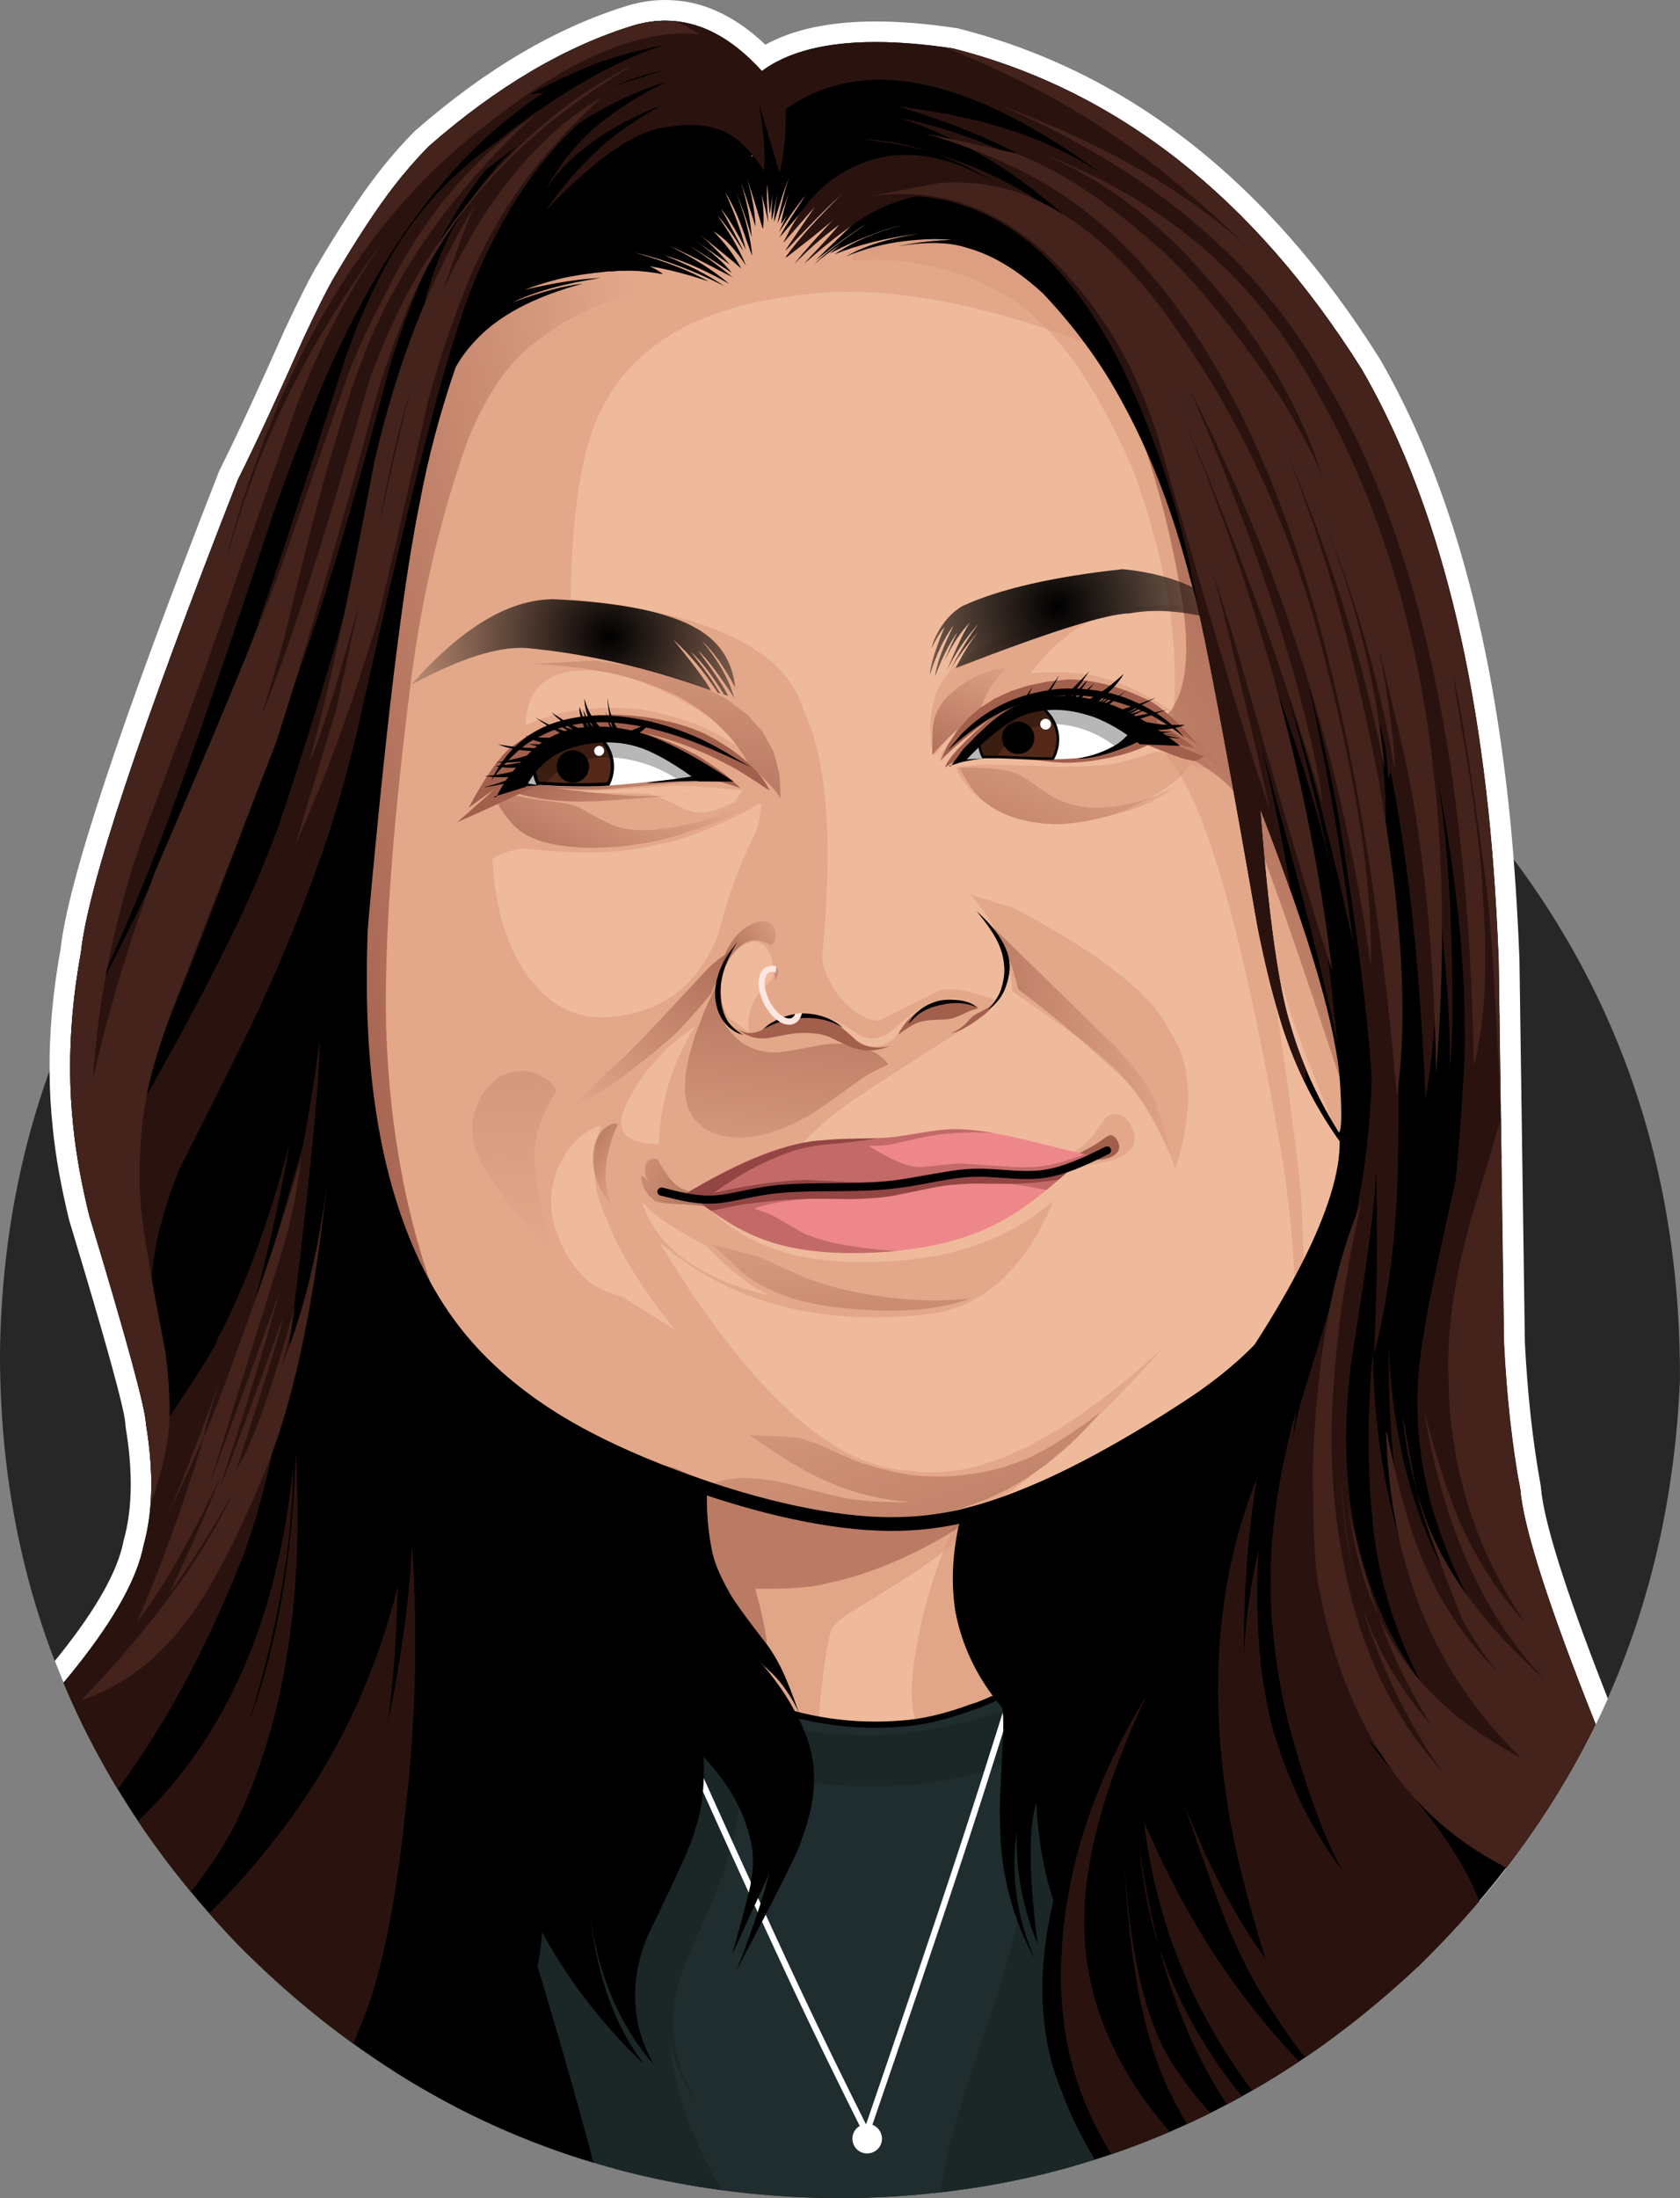 <?xml version="1.0" encoding="utf-8"?>
<!-- Generator: Adobe Illustrator 27.4.1, SVG Export Plug-In . SVG Version: 6.00 Build 0)  -->
<svg version="1.1" id="Layer_1" xmlns="http://www.w3.org/2000/svg" xmlns:xlink="http://www.w3.org/1999/xlink" x="0px" y="0px"
	 viewBox="0 0 2569.1 3359.7" style="enable-background:new 0 0 2569.1 3359.7;" xml:space="preserve">
<rect x="0" y="0" width="2569.1" height="3359.7" fill="#808080" stroke="none"/>
<style type="text/css">
	.st0{fill:#272727;}
	.st1{fill:#FFFFFF;}
	.st2{fill:#EFBA9B;}
	.st3{fill:#D7977B;fill-opacity:0.608;}
	.st4{fill:#A15F4C;fill-opacity:0.608;}
	.st5{fill:#202D2E;}
	.st6{fill:#1B2627;}
	.st7{fill:#D7977B;fill-opacity:0.51;}
	.st8{fill:url(#SVGID_1_);}
	.st9{fill:#A15F4C;}
	.st10{fill:url(#SVGID_00000178190280052237709780000011707371535794464687_);}
	.st11{fill:url(#SVGID_00000143589866279285790040000013438538125246801303_);}
	.st12{fill:url(#SVGID_00000012462821836234846590000015243114987060987033_);}
	.st13{fill:url(#SVGID_00000130627822240868188810000013910330361043778959_);}
	.st14{fill:url(#SVGID_00000065782078856242186920000001722257036841220744_);}
	.st15{fill:url(#SVGID_00000121245538087192092380000008531992057335819138_);}
	.st16{fill:url(#SVGID_00000070827034355849966580000006533736976262598281_);}
	.st17{fill:url(#SVGID_00000073682506431484839790000013549688027084728224_);}
	.st18{fill:url(#SVGID_00000173130795092616208200000005015514434889140667_);}
	.st19{fill:url(#SVGID_00000052096451492319273040000009418394694776656546_);}
	.st20{fill:url(#SVGID_00000130646376626225942420000008757330603856499083_);}
	.st21{fill:url(#SVGID_00000146487893067073933850000016845461094794374581_);}
	.st22{fill:url(#SVGID_00000120540100162284776500000008691887430219073718_);}
	.st23{fill:url(#SVGID_00000094595740737489172030000007768978852508929183_);}
	.st24{fill:url(#SVGID_00000137836283636820996710000001786521518952973703_);}
	.st25{fill:#A15F4C;fill-opacity:0.4;}
	.st26{fill:#542919;}
	.st27{fill-opacity:0.282;}
	.st28{fill:#EE878A;}
	.st29{fill:#C36A69;}
	.st30{fill:#934544;}
	.st31{fill:url(#SVGID_00000029005322116066958410000003487501690011847569_);}
	.st32{fill:url(#SVGID_00000110460663592914019060000001241874025409693369_);}
	.st33{fill:#FFE6E0;}
	.st34{fill:#2A130F;}
	.st35{fill:#44231D;}
	.st36{opacity:0;}
</style>
<g id="layer2">
</g>
<g id="layer3">
</g>
<g id="layer4">
</g>
<g id="layer5">
</g>
<g id="layer6">
</g>
<g id="layer7">
</g>
<g id="layer8">
</g>
<g>
	<g id="layer1">
		<g>
			<path class="st0" d="M1296.1,792c-353.9,0.9-658.6,123.9-913.8,369.1C133,1412.7,5.5,1713.6,0,2064
				c-1.4,351.9,120.4,655.1,365.2,909.6c252.1,253.8,556.5,382.5,912.9,386.1c343.2-0.1,640.7-118.7,892.5-355.7
				c250.7-244.9,383.5-543.1,398.4-894.6c1.5-356.4-116.5-661.4-354.1-915c-251.8-260.1-557.9-394.2-918.6-402.4L1296.1,792z"/>
		</g>
		<g>
			<path class="st1" d="M1017.6,0c-18.4,0-37,2.7-55.8,8c-0.2,0-0.3,0.1-0.5,0.2C851.9,41.4,743,105.3,634.8,199.9
				c-0.7,0.6-1.4,1.3-2.1,2l0,0c-19.9,20.3-38.2,41.4-55.1,63.3l0,0c-27.1,35-59.1,83.7-96,146.2c-0.1,0.2-0.2,0.4-0.3,0.6
				c-10.7,19.1-25.7,49.1-44.9,89.9c-0.1,0.2-0.2,0.4-0.3,0.6c-40.2,90.6-73.6,162.7-100.4,216.3c-0.5,1.1-1,2.2-1.4,3.3l0,0
				c-150,382.9-230.6,625.7-241.6,728.3l0,0c-6,32.7-10.4,64.9-13.2,96.7l0,0c0,0.3-0.1,0.7-0.1,1l0,0c-2.6,29.9-3.8,59.5-3.6,88.6
				v0c0,0,0,0,0,0l0,0c0,0.1,0,0.1,0,0.2l0,0c0,0.3,0,0.7,0,1l0,0c0.2,29.5,1.9,58.6,5,87.2l0,0c4.2,42.1,12.5,88.6,24.9,139.5
				c0.1,0.6,0.3,1.1,0.5,1.7c56.5,186.7,85,290.3,85.6,310.9l0,0c0,0,0,0,0,0l0,0c0,1.5,0.2,3,0.4,4.5c11.2,67.2,10.3,124.5-2.9,172
				c-0.2,0.8-0.4,1.6-0.6,2.4c-8.6,44.3-40.2,101-94.9,170l0,0c-3.2,4.1-6.6,8.2-10,12.4l0,0c60.8,158.1,154.6,303,281.5,435
				C533.1,3142.4,723.9,3255.9,938,3314c1.5-5.4,1.6-11.1,0.2-16.7c-2.9-10.9-5.8-22-8.8-33.2l0,0c-0.1-0.5-0.2-1-0.4-1.4l0,0
				c-20.9-77.9-45.7-164.1-74.3-258.8l0,0c22.7-120.3-7.7-418.7-91.1-895.4c-0.6-3.6-1.9-7.1-3.7-10.2
				c-140.9-246.2-198.4-446.6-172.6-601.4l0,0c0.1-0.8,0.2-1.7,0.3-2.5c16.1-187.5,31.8-343.7,47.1-468.5c1.6-13,3.2-25.7,4.8-38
				c1.1-8.5,2.2-16.7,3.3-24.9c10.3-77.1,20.3-139.5,30.1-187.4c0-0.2,0.1-0.4,0.1-0.6c12.3-66.6,30-133.5,53-200.7l0,0
				c6.7-11.3,14.1-21.1,21.9-29.5v0c0.2-0.2,0.4-0.4,0.6-0.7c30.9-34.6,81.2-61.3,150.9-80c4.5-1.2,8.5-3.3,11.8-6.1l0,0
				c4-0.7,8.1-1.3,12.2-1.9c7.4-1.1,13.8-4.7,18.5-9.7l0,0l6.4-0.2c1.8-0.1,3.6-0.3,5.3-0.6l0,0l12.9-0.1l0,0
				c11.6,0.3,24.7,1.7,39.2,4.4c0.4,0.1,0.7,0.1,2.3,0.3l-1.2-0.2l0,0c1.8,0.3,3.6,0.4,5.4,0.4c7.1,0,13-1.1,17.8-3.4l0,0
				c14.4,3.7,28.8,8.1,43.4,13.1c3.4,1.2,6.9,1.7,10.3,1.7c0.8,0,1.6,0,2.5-0.1l0,0c2.5,1.2,4.9,2.5,7.4,3.7
				c4.6,2.4,9.5,3.5,14.4,3.5c6,0,11.8-1.7,16.9-4.9l0,0c6.5-2,12.5-6.2,16.6-12.2c2-2.8,3.4-5.9,4.4-9.1l0,0
				c0.4-0.5,0.8-1.1,1.2-1.7c0.7-1,1.2-2,1.8-3l0,0c1.1-0.6,2.1-1.2,3.1-1.9l0,0c2.7-1,5.3-2.3,7.8-4l0,0c6.3-4.5,10.6-10.9,12.4-18
				l0,0c1-0.9,1.9-1.9,2.7-2.9l0,0c2.6,3.2,6.2,6.2,10.6,9l0,0c1.6,1,3.2,1.8,4.9,2.5l0,0c1.2,1.6,2.6,3,4.2,4.4
				c6,5.2,13.4,7.8,20.7,7.8c2.8,0,5.6-0.4,8.4-1.1l0,0c2.2,0.5,4.4,0.7,6.6,0.7c1.9,0,3.8-0.2,5.6-0.5l0,0
				c3.2,1.1,6.6,1.7,10.2,1.7c7.6,0,15-2.8,20.8-7.8c2.8-2.5,5.7-4.9,8.7-7.3l0,0c0.4,0,0.7,0,1.1,0c1.3,0,2.5-0.1,3.8-0.2l0,0
				c4.4,2.2,9.2,3.4,14.2,3.4c4.1,0,8.3-0.8,12.3-2.5c16.9-7.1,34.7-12.7,53.5-16.7l0,0c4.3,2.1,9.1,3.3,14,3.3
				c1.7,0,3.4-0.1,5.1-0.4c17.8-2.9,33.8-4.3,48.1-4.3c16.3,0,30.1,1.9,41.4,5.6c0.5,0.2,1,0.3,1.5,0.5c29.4,8.1,59,24.7,89,49.8
				c0.1,0.1,0.2,0.1,0.3,0.2c4.5,3.7,9.1,7.8,13.9,12.3l0,0c44.5,47.3,81,96.6,109.4,147.9c0.1,0.1,0.1,0.2,0.2,0.3
				c44.7,78.8,80.6,170.9,107.6,276.3c0.1,0.5,0.2,0.9,0.4,1.4c0.2,0.9,0.5,1.7,0.8,2.6c1.5,4.2,3.4,11.1,5.8,20.6
				c2.4,9.6,5.2,21.7,8.3,36.2l0,0c17.7,81.5,46.5,237,86.5,466.4c0,0.2,0.1,0.5,0.1,0.7c9.9,50.2,20.8,94.8,32.4,134l0,0
				c20.1,70.8,50.9,136.2,92.3,196.4l0,0c-4.4,88.3-78.6,229.8-222.5,424.3c-2.5,3.3-4.3,7.1-5.3,11.2
				c-58.4,235.1-122.7,451.3-192.9,648.5c-0.2,0.4-0.3,0.9-0.4,1.3c-44.2,143.3-44.5,266.8-0.8,370.6l0,0
				c8.6,23.9,20.6,50.1,36,78.6l0,0c0.3,0.5,0.5,1,0.8,1.5l0,0c3.5,6.5,7.2,13,11,19.7c193.8-55.5,369.6-157.5,527.5-306.2
				c125.4-122.5,221.4-258.4,287.8-407.7l0,0c-1.3-3.3-2.6-6.6-3.9-9.9c-61.5-157.2-94.3-261.6-98.5-313.2c-0.1-1-0.2-2.1-0.4-3.1
				c-12.1-66.6-20.1-139.2-24.1-217.7l0,0l-8.3-585.2c0-0.3,0-0.5,0-0.8c-2-51.5-4.8-100.9-8.5-148.3l0,0c0,0,0,0,0,0l0,0
				c-0.1-1.9-0.3-3.7-0.4-5.5l0,0c0,0,0,0,0,0v0c-1.3-16.4-2.7-32.6-4.2-48.6c0,0,0,0,0,0c-3.9-41.3-8.6-81-13.9-119v0
				c-32.8-237.9-94.3-435.4-184.3-592.6c0,0-0.1-0.1-0.1-0.1l-2.1-3.6c-0.2-0.3-0.4-0.7-0.6-1c-170.1-270.2-384.8-438.3-644.1-504.1
				c-1-0.3-2.1-0.5-3.1-0.6c-44.9-6.7-85.9-10.1-123-10.1c-69.4,0-125.7,11.8-168.9,35.5C1122.6,22.8,1071.8,0,1017.6,0z
				 M899.1,3240c5.1,0.1,9.9,1.3,14.3,3.7c-4.2-2.2-8.9-3.5-13.9-3.7l0,0C899.4,3240,899.2,3240,899.1,3240L899.1,3240z"/>
		</g>
		<g>
			<path class="st1" d="M1150.8,237.6c0.2,0,0.4,0,0.6,0l0,0l-0.6,0.8L1150.8,237.6L1150.8,237.6z"/>
		</g>
	</g>
	<g id="layer9">
		<g>
			<path class="st2" d="M919.7,2056l-19.6,70.6c-33.1,138.9-30.3,263.4,8.6,373.4c43.6,115.4,111.9,200.3,204.9,254.7l47.5,24.8
				c32.9,14.8,68.1,26.3,105.8,34.4c37.7,8.1,77.7,12.9,120.2,14.2c34.1-0.4,66-4.5,95.7-12.2c59.4-15.6,109.8-45.9,151.5-91.1
				c43.8-51.1,74.4-105.2,91.7-162.1c29.2-102.5,13.2-269.1-48.1-499.7L919.7,2056"/>
		</g>
		<g>
			<path class="st3" d="M1435.2,1972.6l-14.2,0.3c-113.4,7.9-224,56.6-331.7,146.3c-36.4,32.2-68,70.3-94.9,114.3
				c-13.5,21.8-25.2,43.4-35.2,64.9c-21.9,53.3-33,85.1-33.2,95.3c-10.1,40.3-12,82.9-5.7,127.9c3.4,22.6,8.3,43.9,14.7,63.9
				l10.8,29c8,18.7,17.5,36,28.5,52s23.6,30.7,37.7,44l22.3,19l181.1,129.3c10.7-30,20.3-70.7,28.7-121.9
				c7.9-131.9,16.9-213.9,27.2-246.2c5.7-8.8,14.5-17,26.3-24.7c66-40,107.1-66,123.1-77.9c27.3-20.4,52.4-41.4,75.2-63
				c58.5-56.3,99-116.3,121.6-180c7.1-27.6,5.8-52.6-3.9-75.1c-4.8-11.3-11.8-21.9-20.8-31.9l-15.1-14.5
				C1535.3,1987.9,1487.7,1971,1435.2,1972.6"/>
		</g>
		<g>
			<path class="st3" d="M1520.8,2225.9l-16.9,25.2c-43.7,68.1-75.3,144.1-94.8,227.9c-11.7,55.6-16.6,93.7-14.6,114.2
				c0.2,20,6.1,43.5,17.5,70.7c5.2,8.5,10.8,16.1,16.9,22.8l9.4,9.3c6.5,5.7,13.5,10.4,20.9,14.2c25,10.9,48.3,14.2,70.1,9.9
				c32.4-5.3,60.3-14.4,83.8-27c12.8-6.5,25.4-14.1,38-22.7c31.3-23.5,50-38.9,56-46.1L1520.8,2225.9"/>
		</g>
		<g>
			<path class="st4" d="M1266.1,1915.4l-15.4,0.5c-57.8,4.8-112.2,22.9-163.2,54.3c-57.6,38.5-95.1,89.2-112.5,152.1
				c-4.2,22.5-3.7,57.2,1.4,104l100.3,213.6c9,22.3,29.2,84.6,60.7,186.9c21.7-34.7,33.5-68.1,35.3-100.1c1.6-17-4.3-49.8-17.8-98.5
				c51.4,0.7,87.5-2,108.3-8c28.7-5.8,57.8-14.6,87.5-26.3c29.6-11.7,59.8-26.3,90.4-43.8l46.3-28.5c31.1-20.4,62.6-43.8,94.7-70.1
				l-239.2-320.9C1325.3,1921.6,1299.7,1916.5,1266.1,1915.4"/>
		</g>
	</g>
	<g id="layer10">
		<g>
			<path class="st5" d="M1616.3,2508.2l-69.2,80.1v0l-14.4,5.4l-58.6,20.9c-9.9,3.5-19.2,6.3-27.9,8.6c-17.1,4.3-32,7.5-44.7,9.5
				c-3.4,0.5-8.8,1-16.2,1.5l-23.4,1.2c-4.6,0.4-8.6,1-11.9,1.7c-3.3,0.6-6.7,1.4-10,2.5v0c-16.7-0.8-38.4-2.8-65.1-6.1l-33.9-5.7
				l-42-9.5c-29.3-5.5-55.7-10-79.3-13.4l0,0l10.1,54.9v0c-3.8-0.7-7.5-1.4-11.3-2c-24.4-4.9-50.2-7.5-77.4-7.7
				c-78.9,3.7-146.8,25.3-203.7,64.8c-50.1,33.2-88.9,72.4-116.5,117.4c-38.8,56-69.4,122.4-91.7,199.1
				c-11.6,33.8-18.9,67.9-21.9,102.2c-1,11.4-1.5,22.7-1.6,34.2l0,0c198.6,125.4,422.7,189.3,672.5,191.9c86,0,169.2-7.5,249.4-22.4
				l0,0c202.7-37.6,387-122.7,553-255.2l0,0l-32.9-11.8l-177.5-63.4v0v0l-164.5-293.8l-0.1-0.2c-6.5,0.6-13,1.2-19.4,1.7v0
				l-69.8-206.2L1616.3,2508.2z"/>
		</g>
		<g>
			<path class="st6" d="M1586.7,2596.7l-31.3,11.1c-82.5,28.1-156.3,42.8-221.4,44.2c-62.2-1-107.7-5.1-136.5-12.3
				c-22.5-4.8-56.1-16-101-33.6l-77.9,50.3l24.9,13.4l26.2,12.1c17.9,7.6,36.7,14.3,56.4,20.2c19.7,5.8,40.2,10.8,61.6,14.8
				l32.8,5.4l34.1,4.1c29.7,3,60.2,4.2,91.7,3.8c29.9-0.9,50.7-2.2,62.4-3.9c14.7-1.6,31.5-4.2,50.4-7.8
				c19.7-3.8,36.8-8.3,51.5-13.4c4.4-1.1,14-5.3,28.8-12.6C1575.1,2674.5,1590.9,2642.6,1586.7,2596.7"/>
		</g>
		<g>
			<path class="st6" d="M1670,2489.9c-14.7,19.7-28.2,39-40.3,57.9c-45.4,70.4-72.9,134.6-82.5,192.7c-5.5,31.7-7.7,62-6.6,90.8
				c0.9,35.8,5.7,69.6,14.4,101.3l-0.7,13c-1.1,7.4-10,39-26.8,94.8c-38.9,117.1-61.4,187.3-67.6,210.5
				c-10.4,36.9-17.6,70.2-21.7,99.8c30.2-3.5,60-7.9,89.5-13.4l0,0c184.3-34.2,353.5-107.7,507.5-220.4l0,0l-37.5-64.5l-326.8-561.3
				L1670,2489.9z"/>
		</g>
		<g>
			<path class="st6" d="M1057.7,2475.6L775.1,2715c-35.6,62.7-57.1,103.2-64.6,121.3c-4,10-7.7,19.9-11.2,29.6v0c0,0,0,0,0,0l0,0
				c-10,28-18.1,54.8-24.2,80.5c-7.4,47-10.7,86.9-9.8,119.7c0.4,38,5.2,72.8,14.3,104.1c4.1,17.4,8.8,33.5,14.1,48.2l0,0
				c127.2,66.4,264.1,109.4,410.8,129v0c-39.7-65.3-65.6-132.5-77.7-201.5c-1.7-13-2.3-19.7-2-20.1l0,0
				c10.2,35.8,25.3,67.8,45.2,95.8c-32.9-53.8-45.9-106.3-39.1-157.4c1.8-16.2,6.5-34.4,13.9-54.4c1.6-6.1,16.8-41.4,45.5-105.9
				c8.6-21.1,15.6-40.5,21.1-58.2c12.6-40.5,19.4-75.8,20.4-105.9c2.4-38.8-2.8-80.7-15.8-125.9l0,0c0,0,0,0,0,0l0,0
				c-12.3-42.9-31.6-88.7-57.8-137.3L1057.7,2475.6z"/>
		</g>
	</g>
	<g id="layer11">
		<g>
			<path class="st1" d="M1008.2,2567L1008.2,2567l1.3,2.9h0c70.4,156.2,140.6,312.1,193.8,426.5l0,0
				c53.5,115,89.8,187.8,126.1,260.7l-8.7,0.6c52.1-152.3,104.3-304.5,146.8-434.2l0,0c42.6-129.7,75.6-236.8,108.6-344
				c0.8-2.5,3.4-3.9,5.9-3.1c2.5,0.8,3.9,3.4,3.1,5.9l0,0c-33,107.2-66.1,214.4-108.7,344.2l0,0c-42.6,129.8-94.7,282-146.9,434.3
				c-0.6,1.8-2.3,3.1-4.2,3.2s-3.7-0.9-4.5-2.6l0,0c-36.3-72.9-72.7-145.8-126.2-261l0,0c-53.2-114.4-123.5-270.4-193.8-426.6l0,0
				l-1.3-2.9c-1.1-2.4,0-5.2,2.4-6.3S1007.2,2564.6,1008.2,2567z"/>
		</g>
		<g>
			<path class="st1" d="M1334.9,3289.5l-2.9,1c-6.1,1.5-11.7,0.8-17-2.1c-5.3-2.9-8.8-7.5-10.7-13.7c-1.5-6.1-0.8-11.7,2.1-17
				c0.9-1.7,2.1-3.2,3.5-4.7l2.2-2c1.6-1.2,3.3-2.3,5.2-3.1c5.9-2.4,11.7-2.4,17.3-0.2c5.6,2.2,9.7,6.3,12.3,12.1
				c2.4,5.9,2.4,11.7,0.2,17.3S1340.7,3286.9,1334.9,3289.5"/>
		</g>
	</g>
	<g id="layer12">
		<g>
			<path class="st2" d="M1216.9,190.8c-49.6-3.1-102.1,10-157.5,39.3c-18.9,8.7-35.9,18-51,27.8c-22.5,14.5-43.4,30.4-62.6,47.7
				c-22.7,12.7-44.7,26.5-65.9,41.5c-94.3,67.5-178.5,153.7-252.6,258.4C483.3,815.3,417.9,1058.3,431,1334.6
				c9.5,153.8,54.3,294.2,134.5,421.2L483,1860.4c38.4,47,93,99.1,163.8,156.5l-21.3,5.3c15.5,14.4,30.9,27.8,46,40
				c-8.6-20.9-10.9-37.1-6.7-48.5c73.8,75.6,124.3,122.9,151.5,142.1c14.2,10.6,45.1,26.5,92.7,47.4c44.8,18.4,85.5,31.8,122.2,40.1
				c54.2,23.9,113.8,45.4,178.8,64.4c51.9,14.7,98.8,21.9,140.8,21.5c124.7-9.5,210-26.7,256-51.7c44.1-15.4,137.8-74.4,280.9-177
				c39.5-31.7,91.5-86.2,155.8-163.5c28.9-33.2,56.2-69.5,81.7-108.9c43-67.4,62.6-130.6,58.7-189.7
				c-1.1-75.8-46.7-136.8-136.8-182.9l4.6-8.6l-36-94.4c-14.7-427.9-55.6-673.3-122.7-736.4c-39.5-58.5-73.1-84.6-100.8-78.3
				c-55.7-104.3-126.7-184.2-212.8-239.5c-116.4-67-236.8-102.9-361.3-107.7L1216.9,190.8z"/>
		</g>
		<g>
			<path class="st7" d="M896.3,1024.7c35.5-0.7,80.1,12.5,133.9,39.7c46.5,22.8,78.5,48.2,96.2,76.1c-35.8-26.8-85.2-45.7-148-56.6
				c-68.4-6.5-126.6,1.7-174.8,24.8c1.9-56.3,32.5-84.3,91.8-83.9 M1027.1,1200.9c25.3,0,61.2,2.3,107.7,7.2
				c-8.3,14.8-13.5,21.1-15.5,18.9c-18.4,9.9-34,14.9-47,14.9c-7.4-0.1-14.6-1.4-21.6-3.8c-32.7-16.5-53.6-24.9-62.8-25.1
				l-116.8-2.9c36.1-0.6,88-3.7,155.7-9.1 M1164,1227.1c0,13.8-2.5,27.9-7.4,42.2c-25,49.9-44.8,103.9-59.3,162.1
				c-5.1,13-12.3,26.6-21.4,40.8c-28.1,43.6-68.4,70-121.1,79.2c-57.5,11.9-105-5.7-142.5-52.5c-35.3-44.9-55.1-107.1-59.3-186.6
				c16.4-9.3,32.7-14.5,48.9-15.5c83.7,9.8,152.1,7.7,205.1-6.3C1045.6,1284.3,1097.9,1263.2,1164,1227.1 M1152.6,1438.8
				c18.3,1.4,28.5,17.1,30.6,47.2c-0.3,5.2-1.5,9.2-3.6,12.1c-16.6,15.6-26.5,28.5-29.9,38.7c-5,13.7-6.5,27.2-4.5,40.3l-30.2-21.1
				c-9.5-13.9-13.9-28.6-13.3-44.2c4.3-42.5,21.2-66.8,50.5-72.9 M1458.5,1525.9c4.3,0,8.3,0.5,11.9,1.6
				c-25.7,0.5-44.9,4.8-57.7,12.9c-5.1,0.7-20.4,16.4-45.9,47.1c-11,8.4-22,12.5-33.1,12.3c-6.9,0-13.2-1.6-19.1-5
				c-20.3-18.5-39.5-31.8-57.3-39.6c9.7-1.9,29.2,7.4,58.5,27.9c8,3.3,15.5,4.6,22.4,3.8c7-1,14.2-3.8,21.3-8.3
				c30-25.3,47.9-38.6,53.6-39.8c17.4-8.4,32.4-12.7,44.9-12.9 M1062.3,1569.1c-34.1,55.1-52.5,114.9-55,179.4
				c-44.8,0-63.3-15.7-55.6-47C973.2,1649,1010,1604.9,1062.3,1569.1 M981.9,1837.2c20.6,22.1,53.3,44.3,98,66.6
				c30.3,33,62.1,58.3,95.5,76c-106.1-25.7-170.7-73.1-193.7-142.1 M918.4,1720.7c-15.4,52.6-12.2,100.5,9.8,143.6
				c16.3,45.2,50.9,101.2,103.8,168.1l-79.6-50c-24.7-7.5-42.4-15.8-53.2-24.8c-19.1-16.1-34.9-40-47.3-71.9
				c-12.2-32.7-12.1-65.2,0.3-97.8c16-36.9,37.9-59.2,65.6-67 M1216.9,190.8c-49.6-3.1-102.1,10-157.5,39.3
				c-18.9,8.7-35.9,18-51,27.8c-22.5,14.5-43.4,30.4-62.6,47.7c-22.7,12.7-44.7,26.5-65.9,41.5c-94.3,67.5-178.5,153.7-252.6,258.4
				C483.3,815.3,417.9,1058.3,431,1334.6c9.5,153.8,54.3,294.2,134.5,421.2L483,1860.4c38.4,47,93,99.1,163.8,156.5l-21.3,5.3
				c15.5,14.4,30.9,27.8,46,40c-8.6-20.9-10.9-37.1-6.7-48.5c73.8,75.6,124.3,122.9,151.5,142.1c14.2,10.6,45.1,26.5,92.7,47.4
				c44.8,18.4,85.5,31.8,122.2,40.1c54.2,23.9,113.8,45.4,178.8,64.4c51.9,14.7,98.8,21.9,140.8,21.5c20.5,2.1,70.6-4.4,150.2-19.4
				c83.5-52.7,176-136,277.6-249.9c-154.7,142-283.5,204.6-386.4,187.8c-110.5-3.3-230.7-107.3-360.7-311.9l-23.1-37.1
				c108.8,93.5,248.3,129.9,418.7,109.1c80.5-13.6,142-71.4,184.5-173.4c-74.2,64.6-171.8,95.9-292.9,94
				c-101.5,1.9-181.1-26.4-238.8-84.9c103,51.1,181.4,69.9,235,56.3l-136.3-85c23.2-41.3,54.2-77.5,92.8-108.8
				c19-16.3,90.7-63.4,215-141.4c18.7-13.3,30.7-25.3,36.1-36.2c-35.4-13.3-63-18.5-82.8-15.6l-95.9,47.2
				c-21.3-0.5-42.4-14.2-63.3-41.3c-11.5-15.8-19.3-33.4-23.5-52.6c17.7-179.2,8.2-306.2-28.5-381.1
				c-26.2-92.4-144.8-149-355.8-169.8c1.2-98,9.9-176.1,26.2-234.4c36-130,140-206,312-228.2c156.4-24.9,358.6,21.3,606.8,138.7
				l27.9-32.3c-17.9-16.6-35.6-23.5-53.1-20.7c-58.9-110.4-134.7-193.2-227.2-248.4c-116.8-62.7-232.7-95.7-347.7-99.1L1216.9,190.8
				z"/>
		</g>
		<g>
			<path class="st7" d="M1697.6,1110.9l-32.3,1.1l-30.5,2.2l-28.7,3.3l-26.9,4.4l-25.1,5.4l-23.3,6.5l-21.5,7.6l-19.6,8.7l-17.8,9.8
				c15.3-1.6,28.7-2.2,40.3-1.8c3.4,0.1,7.7,0.3,12.8,0.6c23.7,1.8,39.1,2.9,46.5,3.2l61.8,2.3c7.7,0.2,15,0.2,21.9,0.1
				c22.8-1.2,47-6.1,72.5-14.7c17.7-5.5,33.8-13.7,48.2-24.6L1697.6,1110.9"/>
		</g>
		<g>
			<path class="st7" d="M1767.9,1149l-0.3,0c-26.3,8.3-43.3,13.4-51.1,15.3c-11.8,2.8-23.3,4.6-34.6,5.4c-25.4,1.8-47,2.5-64.8,2.3
				c-37.3-1.9-72.5-3.1-105.4-3.7c-12.6,0.3-29.1,1.7-49.5,4.1l2.3,7.7c7,11.8,15,22.3,23.9,31.4l14.2,12.8l15.7,10.8l17.2,8.8
				l18.7,6.9l20.2,4.9l21.7,2.9l24.7,1c59.3-1.6,117.3-22.7,173.9-63.5c12.1-9.6,20.6-19,25.6-28.2c-2.2,0-14.6-5.3-37.2-15.9
				C1776.4,1149.8,1771.2,1148.8,1767.9,1149"/>
		</g>
		<g>
			<path class="st7" d="M1639.6,1049.4l-15,0.5c-20,1.3-39.8,5.3-59.5,12c-9.8,3.3-19.6,7.3-29.3,12c-6.7,2.7-19.4,10-38.1,22
				c-29.9,21.3-50.5,41.7-61.7,61.2c-0.4,0.9-0.1,1.1,0.9,0.4l47.5-34.3c-19.4,21-32.3,36.9-38.7,47.8c37.5-24,72.1-40.9,104-50.8
				c10.6-3.3,20.9-5.8,30.9-7.5l14.8-2l78.2-12.6c4.5,3.4,45.5,23.5,123,60.3c14.8,7,26.4,11.6,34.9,13.9
				c18.3,3.6,26.6,4.3,24.9,2.1c-17.4-14.1-37.8-29.4-61-45.9c22.6,11.1,46.2,26.7,70.9,46.9c-4.3-8.2-9.2-16.1-14.6-23.7
				c-14.6-18.4-24-29.1-28.3-32c-14.3-13.3-30.8-25.3-49.6-36c-8.1-4.8-16.5-9.1-25.2-12.9l-13.3-5.3c-9.1-3.3-18.5-6.1-28.2-8.3
				C1689.4,1052.5,1666.9,1050,1639.6,1049.4"/>
		</g>
		<g>
			<path class="st7" d="M1809.2,924.1l-11.2,0.1c-29.5,0.5-55.6,3.2-78.3,8c16.1-0.9,31.6-1.1,46.5-0.6l16,0.7l15.9,1.2l15.8,1.7
				l15.7,2.2l15.5,2.7l15.4,3.2l15.3,3.7l15.2,4.2l6.7-22.3c-14.3-1.5-28.1-2.6-41.3-3.4c-3.5-0.3-13.1-0.7-28.9-1.3
				C1821.3,924.2,1815.2,924.1,1809.2,924.1 M1818.7,1105.5l1.4,1c3.8,2.8,7.5,5.6,11.4,8.5
				C1826.3,1111,1822.1,1107.8,1818.7,1105.5 M1719.7,932.2l-13.5,0.9c-43.7,3.1-91.4,12.9-143.1,29.4
				c-41.1,13.9-72.9,30.2-95.6,49.1c-22.6,18.8-36.1,40.1-40.3,63.8c-3.3,13.5-5.1,26.3-5.2,38.2c0.9,20.4,3.4,34.2,7.2,41.3
				l13.6-18.1c9.6-11.5,20.1-21.8,31.6-31s24-17.1,37.5-23.9c26.9-13.6,57.7-22.4,92.4-26.5c90.7-4.5,162.1,12.1,214,49.8
				c-32.5-22.9-55-37.3-67.4-43c-15.3-8.5-33.4-16.3-54.3-23.4c-14.3-4.8-30.2-8-47.6-9.6c-10.6-1-21.3-1.6-32-1.7
				c-12.7-0.1-25.2,0.4-37.6,1.4c-1.2,0-2-0.3-2.5-0.9c8-10.9,16.2-20.6,24.6-29.2c4-5.4,16.9-16.6,38.6-33.5l13.3-8.6
				c8.9-5.3,18-9.8,27.2-13.4C1693.2,938.8,1706.2,935,1719.7,932.2"/>
		</g>
		<g>
			<path class="st7" d="M1484.5,1367.7l12.3,14.7c31.1,39.7,48.2,83.9,51.2,132.5l112.3,78.7c22.3,17.8,39,32.6,50.1,44.3
				c19.6,22.3,35.2,43.2,46.5,62.9c21.1,38,34.6,66.7,40.4,86.3c6.4-20.2,11.2-39.3,14.5-57.5l3.7-26.5c1.7-17.2,1.8-33.4,0.4-48.6
				l-3.3-22.1c-3-14.2-7.6-27.4-13.7-39.6c-7-11.5-13.8-23.5-20.6-35.9l-14.3-18.9c-10.9-12.8-24.5-26.1-40.8-39.8l-26.5-20.9
				c-19-14.1-40.8-28.7-65.3-43.6c-24.5-15-51.7-30.4-81.6-46.2L1484.5,1367.7"/>
		</g>
		<g>
			<path class="st7" d="M1703.7,1702.5l-0.3,0c-4.3,0-8.3,1.7-12.1,5.1c-14.6,21.8-26.1,36.1-34.6,42.9c-9.4,7-17.9,12.3-25.6,16.1
				c-5.9,3.5-18.7,8.9-38.4,16.2l-25.8,22c12.7-7.3,24.7-12.5,35.8-15.4c3.2-1,7.8-2,13.7-3c10.9-1.7,30.7-4.4,59.5-7.8
				c2.7-0.4,5.9-1.1,9.6-1.9c16.8-3.2,29.4-8,37.7-14.4c4.6-3.7,7.2-6.4,8-8.1c1.5-2.3,2.6-4.7,3.3-7.3c1.4-5.2,1.1-11-0.8-17.4
				C1727.1,1711.6,1717.1,1702.6,1703.7,1702.5"/>
		</g>
		<g>
			<path class="st7" d="M1349.8,207.5l-46.6,191.1c11.7-1,23.3-1.4,34.8-1.4c78.9,0,152.3,22.5,220.3,67.4
				c65.4,48.6,124.3,135.4,176.9,260.2c59.6,167.7,75.8,311.5,48.7,431.6c55.9,59.5,112.9,252.7,170.9,579.6
				c16.9,93.1,25.6,183.8,25.9,271.9v0c0,0,0,0,0,0l0,0c0.2,43.4-1.7,86.2-5.6,128.4c11.7-21,17.9-69.3,18.8-145
				c0.4-38.4-0.5-83.7-2.9-136.1c0.2-41.6-20.9-201-63.3-478.2l0,0c15.2,75.3,37.2,151.3,65.9,228.1l104.7,262.2v0c0,0,0,0,0,0l0,0
				l30.3,76c0.1,1.9,0.6,2.8,1.4,2.8c1.5,0,4.3-3.2,8.2-9.6c16.3-44.7,27.3-96.6,33-155.7l4.4-63.8l0,0c0,0,0,0,0,0l0,0l6.5-94.1
				l0,0c-2.6-19.5-7.8-38.6-15.6-57.2c-16.5-36-49.8-69.5-100-100.6c-6.6-3.2-13.2-6.4-19.7-9.3l0,0c1.6-2.7,3.3-5.4,4.9-8.2
				l-36.3-95.2l0,0c-9.8-266.4-28.4-459-55.9-577.9c-15.9-63.5-38.7-117.1-68.3-160.6c-34.6-50.6-64.2-75.9-88.8-75.9
				c-1,0-2,0-3,0.1l-0.9,0c-2.2,0-4.3,0.1-6.4,0.1l0,0c-45.6-84.7-99.7-152.3-162.3-202.8c-47.6-40.4-109.9-74.1-187-101
				C1410.4,223.4,1379.4,214.4,1349.8,207.5L1349.8,207.5z"/>
		</g>
		<g>
			
				<linearGradient id="SVGID_1_" gradientUnits="userSpaceOnUse" x1="1107.176" y1="1822.724" x2="1230.152" y2="1896.393" gradientTransform="matrix(1 0 0 -1 0 3340.474)">
				<stop  offset="0" style="stop-color:#A15F4C"/>
				<stop  offset="1" style="stop-color:#A15F4C;stop-opacity:0"/>
			</linearGradient>
			<path class="st8" d="M1166.5,1408l-2.5,0.1c-4.1-0.1-10.9,2.4-20.3,7.5c-5,2.7-10.3,7.1-16.1,13.1c-10.6,11-18.9,26.8-24.9,47.3
				l-3.4,14.1l-2,13.4l-0.5,12.6l0.9,11.8l2.3,11.1l3.8,10.3l5.2,9.6l6.6,8.8l4.2,3.5c-7.4-8.8-12.8-21.8-16.1-39.1
				c-1.5-8.4-1.9-16.8-1.3-25.2c-0.2-2.1,0.9-8.5,3.2-19.1c2.4-8.5,5.9-16.3,10.4-23.3c2.3-3.5,4.8-6.8,7.7-10
				c1.1-1.8,5.9-6.1,14.6-12.8c6.4-3.4,11.8-4.9,16.3-4.6c5-0.5,13.2,1.9,24.5,7.2c1-0.1,2.3-1.1,3.8-3c2.5-4.1,3.6-7.9,3.5-11.5
				c0-4.6-0.9-8.6-2.5-12C1180.7,1411.5,1174.9,1408.2,1166.5,1408 M1119.8,1571.1l1.3,1.5c3.6,4,7.7,7.3,12.2,9.7L1119.8,1571.1"/>
		</g>
		<g>
			<path class="st9" d="M1112.3,1564.1l1.4,0.9c3.8,2.4,7.3,4.6,10.6,6.4L1112.3,1564.1 M1231.1,1551.4l-2.5,0
				c-8.2,0.3-16.2,1.8-24.1,4.4c-3.8,0.9-17.6,7.4-41.6,19.5c-3.1,1.3-6.1,2.2-9,2.8c-4.9,1.1-9.3,1.1-13.3,0
				c-4.6-1.1-10-3.4-16.2-6.8l14.1,8.8c4.4,2.4,9,4.2,13.8,5.4c5.4,1.2,9.9,1.7,13.4,1.6c3.5,0,7-0.3,10.6-0.8
				c21.7-4.3,35.3-6.7,40.8-7.1c12.3-0.9,23.3-0.6,33,0.8c4.6,0.5,10.4,2,17.5,4.6c19.9,9.6,31.5,14.9,34.8,16
				c9.8,3.4,18.5,5,26.3,4.9c2.2,0,4.5-0.1,6.8-0.3c5.9-0.8,9.4-1.3,10.7-1.8c4.9-1.1,10-2.7,15.2-4.7c-14.5,3.4-27.7,3-39.6-1.4
				c-3.6-1.3-7.6-3.7-12.2-7.1c-11-10.2-19.4-17.4-25.3-21.6c-2.1-1.7-6.8-4.3-14.1-8.1C1257.3,1554.4,1244.3,1551.4,1231.1,1551.4"
				/>
		</g>
		<g>
			<path class="st9" d="M1455.8,1529.2l-3.1,0.1c-8.2,0.3-16.8,1.9-25.7,4.8l-7.8,3.1c-5,2.2-9.7,4.8-14.2,7.8
				c-13.3,8.9-23.9,21-31.7,36.2l20.8-13.9c4.4-2.4,7.8-4,10.2-4.6c5-1.6,9.6-2.6,13.9-3c3.2-0.5,12.6-1.1,28.3-1.7
				c2.3-0.1,5.6-0.7,9.9-1.6c3.5-0.8,12.6-4.7,27.4-11.6c2.3-1,6.1-2.1,11.4-3.4c-1.7-1.4-3.5-2.6-5.5-3.8l-3.1-1.6
				c-2.1-1-4.4-2-6.8-2.8C1472.1,1530.5,1464.1,1529.2,1455.8,1529.2"/>
		</g>
		<g>
			<path class="st9" d="M1538.5,1505.2l-3.5,6.7c0.3-0.5,0.5-1,0.8-1.4l1.2-2.2c0.3-0.5,0.5-1,0.8-1.5
				C1538,1506.3,1538.2,1505.7,1538.5,1505.2L1538.5,1505.2 M1534.9,1512.1l-1.8,3.1c-2.4,4.1-4.8,7.7-7.4,11
				c-1.9,2.8-5.1,6.1-9.5,10c-1.4,1.2-4,3-7.7,5.4c-11.4,6-17.7,9.4-18.9,10.2c-1.7,1.3-2.9,2.3-3.7,3.1c-5.8,6.4-10.1,10.7-13,13.1
				c-4.6,3.7-10.7,7.6-18.4,11.5c2.5-0.5,5.3-1.3,8.3-2.5c3-1.2,6.2-2.7,9.7-4.5l5.4-3c6.4-3.5,16-10.1,28.7-19.8
				C1518.4,1539.1,1527.8,1526.6,1534.9,1512.1"/>
		</g>
		<g>
			
				<linearGradient id="SVGID_00000000222066057329633530000012637734381543607705_" gradientUnits="userSpaceOnUse" x1="1349.488" y1="1718.472" x2="1806.595" y2="1765.607" gradientTransform="matrix(1 0 0 -1 0 3340.474)">
				<stop  offset="0" style="stop-color:#A15F4C"/>
				<stop  offset="1" style="stop-color:#A15F4C;stop-opacity:0"/>
			</linearGradient>
			<path style="fill:url(#SVGID_00000000222066057329633530000012637734381543607705_);" d="M1518.2,1416.8l5.6,8.7
				c14.6,23.9,25.6,52.8,33.1,86.5c21.3,15.6,43.8,33.3,67.5,53.1c42.3,36.1,73.8,64.2,94.5,84.2c11.7,12.1,23,26.4,33.7,42.8
				c18.5,30.4,31.3,54.4,38.2,72.2l-22.1-75.5l-3.9-9.2c-3-6.3-6.6-12.9-11-19.8c-5-9.7-20.2-28.8-45.6-57.5L1518.2,1416.8"/>
		</g>
		<g>
			<path class="st9" d="M1697.6,1735.1l-0.2,0c-0.9-0.1-2.4,0.5-4.7,1.9c-11.9,8.5-20.8,14.3-26.7,17.4c-7.3,4-18.1,9.6-32.3,16.9
				l-9.1,10.5l2-1.4c1.4-0.9,3-1.7,4.6-2.4c3.3-1.4,7.1-2.6,11.3-3.4c6.6-1.1,10.3-1.6,11-1.5l23.6-0.5c4.7-0.2,8.1-0.5,10.1-0.9
				c6.8-1.1,12.4-3.1,16.7-6.1c3.5-2.6,5.6-4.9,6.3-6.8c1.1-2.8,1.5-4.6,1.3-5.3c0.1-1.3-0.1-2.6-0.3-3.9c-1.2-4.8-3.2-8.6-6.1-11.4
				c-0.9-0.9-1.8-1.5-2.8-2s-2-0.9-3.1-1L1697.6,1735.1"/>
		</g>
		<g>
			
				<linearGradient id="SVGID_00000127030073425156057640000014351349569534241460_" gradientUnits="userSpaceOnUse" x1="1129.626" y1="1475.578" x2="902.557" y2="1585.448" gradientTransform="matrix(1 0 0 -1 0 3340.474)">
				<stop  offset="0" style="stop-color:#A15F4C"/>
				<stop  offset="1" style="stop-color:#A15F4C;stop-opacity:0"/>
			</linearGradient>
			<path style="fill:url(#SVGID_00000127030073425156057640000014351349569534241460_);" d="M1000.3,1770.9l-0.3,0
				c-8.3,0.7-13,5.5-14,14.3c-0.5,9.2,2.1,16.9,8.1,23.2c-3.8-3.6-7.1-7.1-9.8-10.5c-2.6-0.1-3.9,0.3-4,1.3
				c0.9,7.2,2.7,13.3,5.4,18.3c1.4,2.6,3.1,5.2,5,7.6c0.5,1.2,4.1,4.7,10.8,10.4c1.6,1.3,8.7,2.7,21.2,4.1
				c28.7,1.2,50.6,2.9,65.7,5.1c14.3,2.1,27.5,4.4,39.6,7.1l-35.4-20.3c-12.1-3.6-25.4-7.2-40.1-10.9c-5.1-1.6-9.5-3.5-13.1-5.7
				c-6.1-4-11.3-8.8-15.6-14.4c-8.3-11.1-14.1-20.4-17.6-27.9C1005.2,1771.6,1003.2,1771.1,1000.3,1770.9"/>
		</g>
		<g>
			
				<linearGradient id="SVGID_00000163767405631106456200000014709709329253233038_" gradientUnits="userSpaceOnUse" x1="1310.389" y1="998.754" x2="1276.666" y2="1548.303" gradientTransform="matrix(1 0 0 -1 0 3340.474)">
				<stop  offset="0" style="stop-color:#A15F4C"/>
				<stop  offset="1" style="stop-color:#A15F4C;stop-opacity:0"/>
			</linearGradient>
			<path style="fill:url(#SVGID_00000163767405631106456200000014709709329253233038_);" d="M1088.5,1902.1l32.1,28.5
				c6.7,7.4,14.4,14.2,22.8,20.5c8.5,6.3,17.8,12,28,17.1l16,7.3c22.2,9.2,47.8,16.1,76.9,20.7c46.4,6.2,89.3,8.2,128.6,6
				c10-0.6,19.6-1.5,28.8-2.7l13.5-2.1c17.6-3.1,33.7-7.3,48.2-12.8c-28.3,2.9-55.2,3.7-80.6,2.2c-18.3-0.9-37-2.7-56.2-5.5
				c-4.7-0.4-19.3-3-43.9-7.7c-17.4-3.4-38.4-9.3-63-17.5c-6.9-2.4-33.7-14.3-80.3-35.7L1088.5,1902.1"/>
		</g>
		<g>
			
				<linearGradient id="SVGID_00000001640008648843900410000009066788113473505205_" gradientUnits="userSpaceOnUse" x1="1234.085" y1="1995.66" x2="1178.231" y2="1469.409" gradientTransform="matrix(1 0 0 -1 0 3340.474)">
				<stop  offset="0" style="stop-color:#A15F4C"/>
				<stop  offset="1" style="stop-color:#A15F4C;stop-opacity:0"/>
			</linearGradient>
			<path style="fill:url(#SVGID_00000001640008648843900410000009066788113473505205_);" d="M1121.3,1455l-24.2,46.6l-19.4,42.4
				l-14.7,38.2l-9.9,34l-5.2,29.8l-0.4,25.6l4.3,21.3l9.1,17.1l13.8,12.9c3.5,2.3,7.2,4.4,11,6.2c15.6,7.2,32.4,10.3,50.4,9.3
				c13.6,0,32.3-4,55.9-11.9c14.1-5.2,29.6-12.7,46.7-22.6c7.6-4.2,34.4-23,80.5-56.4c9.1-6.1,22.2-13,39.3-20.6
				c-5.2-7.1-12-13.1-20.2-18c-15.5-7.7-28.1-12-38-12.8c-12.3-1.5-25.7-1.4-40.2,0.4c-48.1,9-72.6,13-73.4,12.2
				c-22.4-0.3-40.6-6-54.6-17.1c-12.5-10.6-20.4-19.6-23.8-27.1c-8.4-14.3-12.7-27.6-13-39.9c-0.3-8.6,1.1-17.2,4.2-25.9l2.6-6.5
				L1121.3,1455"/>
		</g>
		<g>
			
				<linearGradient id="SVGID_00000093135740388370088410000016138012751816097459_" gradientUnits="userSpaceOnUse" x1="842.775" y1="1626.448" x2="973.958" y2="1530.686" gradientTransform="matrix(1 0 0 -1 0 3340.474)">
				<stop  offset="0" style="stop-color:#A15F4C"/>
				<stop  offset="1" style="stop-color:#A15F4C;stop-opacity:0"/>
			</linearGradient>
			<path style="fill:url(#SVGID_00000093135740388370088410000016138012751816097459_);" d="M940.7,1717.4l-1.8,0.1
				c-2.8-0.1-7.5,2.1-13.8,6.6c-2.5,1.5-5.8,5.4-9.8,11.8l-1.6,2.9c-1,2-1.9,4.1-2.7,6.3c-0.8,2.2-1.5,4.5-2.1,6.9l-1.4,7.3
				l-0.7,7.4l-0.1,7.4l0.5,7.4l1.2,7.5l1.8,7.5l2.4,7.6l3.1,7.6l3.7,7.6l21.6,35.7c-9.4-15.9-14.3-34.2-14.9-54.9
				c-0.3-12.7,1-25.5,4-38.5c3-14.1,7.9-28.5,14.7-43.2C944.8,1717.9,943.5,1717.6,940.7,1717.4 M941,1855.1l0.1,0.2
				c0.3,0.4,0.5,0.9,0.8,1.3L941,1855.1"/>
		</g>
		<g>
			
				<linearGradient id="SVGID_00000015344849464636675680000015854126743042660025_" gradientUnits="userSpaceOnUse" x1="1181.307" y1="1937.647" x2="886.348" y2="1635.038" gradientTransform="matrix(1 0 0 -1 0 3340.474)">
				<stop  offset="0" style="stop-color:#A15F4C"/>
				<stop  offset="1" style="stop-color:#A15F4C;stop-opacity:0"/>
			</linearGradient>
			<path style="fill:url(#SVGID_00000015344849464636675680000015854126743042660025_);" d="M1119.7,1453.7l-0.4,0
				c-10.7,4.4-22.9,13.2-36.7,26.5c-66.8,71.9-105.6,113.1-116.4,123.4c-20.7,20.9-33.1,32.3-37.1,34.1l-54.7,54.9
				c22.6-11.1,45.8-24.9,69.6-41.4c5.8-3.3,24-17.2,54.7-41.7c12.4-10.3,24.9-21.2,37.7-32.8c27.6-29.9,44.7-49.4,51.2-58.4
				l14.9-33.2c3.3-7.4,9.2-17.7,17.9-31C1120.2,1453.9,1120,1453.7,1119.7,1453.7"/>
		</g>
		<g>
			
				<linearGradient id="SVGID_00000003806046906703813210000012438105045623380363_" gradientUnits="userSpaceOnUse" x1="725.023" y1="2706.989" x2="800.468" y2="1420.975" gradientTransform="matrix(1 0 0 -1 0 3340.474)">
				<stop  offset="0" style="stop-color:#A15F4C"/>
				<stop  offset="1" style="stop-color:#A15F4C;stop-opacity:0"/>
			</linearGradient>
			<path style="fill:url(#SVGID_00000003806046906703813210000012438105045623380363_);" d="M797.6,1636.9l-2.5,0.1
				c-15.6,1.2-27.7,5.5-36.3,13.1c-9.5,6.9-17.3,15.7-23.4,26.4c-12.8,22.4-16.2,46.3-10.3,71.8c1.9,8.7,6.2,20,13.1,33.6
				c5.2,9.2,13.7,21.9,25.6,38.2c16.4,21.9,27.2,36.1,32.5,42.6l72.9,82.5c-6.3-9.5-12.1-19.5-17.3-29.9l-7.3-15.9
				c-4.6-10.8-8.6-22-12.1-33.6c-3.4-11.6-6.3-23.6-8.6-36l-3-18.9l-3.7-32.3c-1.2-17.1,0.9-34.9,6.4-53.2c2.7-9.2,6.3-18.5,10.7-28
				c4.4-9.5,9.6-19.2,15.7-29c0-0.8-0.2-1.7-0.4-2.5c-1.1-6.3-8-13.1-20.7-20.4C818.7,1639.7,808.4,1636.9,797.6,1636.9"/>
		</g>
		<g>
			
				<linearGradient id="SVGID_00000053543209498269884570000012130576347303165099_" gradientUnits="userSpaceOnUse" x1="1551.698" y1="625.035" x2="1282.318" y2="1417.977" gradientTransform="matrix(1 0 0 -1 0 3340.474)">
				<stop  offset="0" style="stop-color:#A15F4C"/>
				<stop  offset="1" style="stop-color:#A15F4C;stop-opacity:0"/>
			</linearGradient>
			<path style="fill:url(#SVGID_00000053543209498269884570000012130576347303165099_);" d="M1683.1,2158l-14.5,10.9
				c-38.1,28.2-70.9,48.4-98.3,60.6c-26.1,10.2-45.7,16.4-58.9,18.6c-15.9,3.6-34.7,6.3-56.3,8.1c-30.5,1.5-56.9-0.1-79.1-4.8
				c-19.2-3.8-39.4-9.2-60.5-16.1c-6.1-2-28.5-11.6-67-28.9l-22.7-7.8c-6.8-2.2-33.5-3.9-80.1-5.2c41.7,28,65.1,43.2,70.3,45.8
				l21.6,12c14.5,7.5,29,14.1,43.7,19.8c14.7,5.7,29.5,10.4,44.4,14.1l22.4,5c15,2.8,30.1,4.7,45.3,5.7c-35.5,0.7-67.1-1-94.7-5.1
				c-11.7-1.6-44.3-9.6-97.8-24c-16.6-3.6-33.4-6-50.4-7.3c-11.9-1.1-24.5-0.5-37.8,1.8c-6.5,0.7-17.4,3.9-32.7,9.4
				c24.6,4.4,67.3,17.7,128.3,39.8c14,4,27.4,7.2,40.1,9.7c33.1,6.8,67.8,8.6,104.1,5.6c8.9-0.4,25.5-2.2,49.6-5.3l36.1-6.5
				l34.9-9.4l33.7-12.3l32.5-15.2l31.2-18.1l30-21l28.8-23.9C1648,2197.5,1665.9,2178.7,1683.1,2158"/>
		</g>
		<g>
			
				<linearGradient id="SVGID_00000007391319738470797690000000297206572364703153_" gradientUnits="userSpaceOnUse" x1="422.567" y1="2040.189" x2="1110.785" y2="2172.202" gradientTransform="matrix(1 0 0 -1 0 3340.474)">
				<stop  offset="0" style="stop-color:#A15F4C"/>
				<stop  offset="1" style="stop-color:#A15F4C;stop-opacity:0"/>
			</linearGradient>
			<path style="fill:url(#SVGID_00000007391319738470797690000000297206572364703153_);" d="M849,409.5l-0.4,0
				c-20.6,3-41,7.1-61.1,12.3l0,0c-40.7,37.5-80.8,80.5-120.4,129C514.2,748,435,977.2,429.5,1238.5c-0.5,17.6-0.6,35-0.3,52.2
				l1.5-0.5l0,0c-0.4,4.6-0.8,9.1-1.2,13.7c-12.9,160,14.8,332.8,83.1,518.6l0,0l53.1-66.3v0l-53.1,66.3l0,0
				c14.7,39.9,31.2,80.3,49.6,121.3l0,0c25.1,23.5,53.3,47.9,84.6,73.1l0,0l-20.8,5.1l-0.7,0.2c15,14,30.4,27.3,46,40
				c-8.1-19.4-10.7-35.6-7.7-48.4l0.1-0.1c0.1-0.2,0.3-0.3,0.5-0.3c0.1,0,0.1,0,0.2,0l2.3,2.2l21.3,21.3c-4-9.1-7.8-18.2-11.6-27.3
				c-52.5-132.3-81.1-279.1-85.9-440.5c-3-125.3,8.7-294,35.2-506.1c15.6-134.6,44.9-263.1,87.9-385.5
				c29.2-74,65.2-126.3,108.2-156.8c55.5-43.8,121.9-71.1,199-82C959.2,419.5,902,409.8,849,409.5z"/>
		</g>
		<g>
			
				<linearGradient id="SVGID_00000060714620021087569900000018236884087098476986_" gradientUnits="userSpaceOnUse" x1="893.123" y1="2220.038" x2="1000.354" y2="2026.833" gradientTransform="matrix(1 0 0 -1 0 3340.474)">
				<stop  offset="0" style="stop-color:#A15F4C"/>
				<stop  offset="1" style="stop-color:#A15F4C;stop-opacity:0"/>
			</linearGradient>
			<path style="fill:url(#SVGID_00000060714620021087569900000018236884087098476986_);" d="M1064.3,1212.3l-3.9,0.4
				c-10.4,1.1-21.2,2.2-32.4,3.2c3-0.2,5.8-0.3,8.7-0.6l4.2-0.3c2.8-0.2,5.5-0.5,8.2-0.8C1054.4,1213.7,1059.5,1213,1064.3,1212.3
				 M944.8,1159.7l-7.9,0.1c-21.2,0.5-44.4,2.9-69.4,7.2l-103.4,36.2c7.2,3,14.6,5.7,22.3,8.1c7.7,2.4,15.7,4.5,23.9,6.3l12.5,2.4
				c8.5,1.5,17.2,2.6,26.2,3.4l13.7,1c14.5,0.7,23.4,0.9,26.7,0.7c10.3-0.1,24.8-0.6,43.5-1.6c27.2-1.8,58.9-4.3,95-7.6
				c-20.1,1.1-42.4,1.1-67,0c-18.8-1.2-36.3-2.6-52.6-4.2c-27.8-3-46.3-5.3-55.6-7c28.5,1.8,49.7,2.5,63.5,1.9
				c6.2-0.2,12.8-0.6,19.8-1.2c57.3-5.2,89.7-8.1,97.2-8.5c2.1-0.1,2.8-0.1,2.1,0c1.6-0.1,6.8-0.4,15.9-0.8
				c9.4-0.3,15.2-0.5,17.3-0.5c11.3-0.2,25-0.2,41.1,0c-18.6-10.1-43.5-18.4-74.8-24.9c-10.4-2.2-21.5-4.1-33.4-5.9l-22.3-3
				C968.4,1160.3,956.9,1159.7,944.8,1159.7"/>
		</g>
		<g>
			<path class="st9" d="M933.7,1092.1l-18.8,0.6c-24.7,1.5-47.7,6.1-69,13.7c-19.2,6-41.1,18.2-65.6,36.7
				c-17.6,14.8-38.9,45.3-63.8,91.6l39-28.3l-11.6,10.9l-44.8,39.4c40.1-17.7,72.1-32.4,96.1-43.9c22.5-10.4,40-20,52.5-28.9
				l91.7-26.5c24.5,3.3,50.8,8.2,79,14.8c50.5,12.7,88.5,23.5,114,32.5c-8.1-8.1-16.7-15.8-26-23.1c-24.3-17.4-39.6-27.4-45.9-29.9
				c-22.2-12-46.9-22.3-74-30.9c28.5,6.4,56.9,15.7,85.1,27.9c14.1,6.1,28.2,13,42.3,20.6c7.1,2.9,28.1,15.9,63.1,39.1
				c-15.3-31.6-48.5-60.6-99.6-87.2C1036.1,1102.8,988.1,1093.1,933.7,1092.1"/>
		</g>
		<g>
			
				<linearGradient id="SVGID_00000158729304972581412180000011666409651804486308_" gradientUnits="userSpaceOnUse" x1="827.897" y1="1910.589" x2="995.332" y2="2187.956" gradientTransform="matrix(1 0 0 -1 0 3340.474)">
				<stop  offset="0" style="stop-color:#A15F4C"/>
				<stop  offset="1" style="stop-color:#A15F4C;stop-opacity:0"/>
			</linearGradient>
			<path style="fill:url(#SVGID_00000158729304972581412180000011666409651804486308_);" d="M775,1212.3l-13,16.8
				c4,9,12.3,20.2,24.7,33.5c7.4,7,15.4,12.4,24,16.4c11.8,5.1,19.5,7.9,23,8.5c5.8,1.6,12.1,2.9,18.8,4c13.5,2.3,28.8,3.7,46,4.3
				c19.9,0,38-0.8,54.3-2.6c4.4-0.2,16.9-1.9,37.6-5.3c8.2-1.5,16.3-3.2,24.3-5.1c12.6-3.4,24.3-6.8,35.2-10.2
				c25.7-8.6,40-13.9,43.1-15.7c16.5-7,29.7-14.3,39.4-21.7c0.1-0.2-0.1-0.2-0.6,0c-18.5,6.5-29.8,10.5-33.9,11.8
				c-6.8,2.3-11.7,3.9-14.9,4.7c-16.4,4.8-32.4,8.7-47.9,11.7c-6.5,1.6-17.6,3-33.4,4.5c-8.4,0.7-18.2,0.9-29.5,0.6
				c-15.4-1.2-28.4-4.2-38.9-9c-7.9-3.3-22.7-11.2-44.3-23.7c-6.2-3-11.3-5-15.3-6c-1.8-0.6-6-1.5-12.8-2.6c-21-2.7-37.3-4.9-49-6.7
				C800,1218.5,787.6,1215.8,775,1212.3"/>
		</g>
		<g>
			
				<linearGradient id="SVGID_00000006672899854789027900000017483819104453331875_" gradientUnits="userSpaceOnUse" x1="987.108" y1="1926.838" x2="1014.088" y2="2479.266" gradientTransform="matrix(1 0 0 -1 0 3340.474)">
				<stop  offset="0" style="stop-color:#A15F4C"/>
				<stop  offset="1" style="stop-color:#A15F4C;stop-opacity:0"/>
			</linearGradient>
			<path style="fill:url(#SVGID_00000006672899854789027900000017483819104453331875_);" d="M910.7,1009.5l-101.5,5.3
				c20.5,0.6,40.2,1.9,59.1,3.9l27.8,3.5c18.1,2.7,35.5,6.1,52.1,10.1c33.2,8.1,63.2,19.1,90.2,32.7c28.7,16.2,50.6,32.5,65.7,49.1
				c14.2,12.8,28.4,31.6,42.7,56.4c24.8,21.8,40.5,38.4,46.9,49.6l-1.7-37.3l-9.1-33.9l-16.6-30.4l-24-26.9l-31.5-23.4l-38.9-19.9
				l-46.3-16.4l-53.8-13L910.7,1009.5"/>
		</g>
		<g>
			
				<linearGradient id="SVGID_00000008845958931318705400000004769650757407773072_" gradientUnits="userSpaceOnUse" x1="1422.152" y1="2125.413" x2="1515.282" y2="2356.356" gradientTransform="matrix(1 0 0 -1 0 3340.474)">
				<stop  offset="0" style="stop-color:#A15F4C"/>
				<stop  offset="1" style="stop-color:#A15F4C;stop-opacity:0"/>
			</linearGradient>
			<path style="fill:url(#SVGID_00000008845958931318705400000004769650757407773072_);" d="M1541.1,1020.9l-9.7,0.9
				c-6.4,0.9-12.8,2.2-19.2,4.2s-12.6,4.4-18.9,7.4l-9.3,4.9c-6.2,3.5-12.3,7.6-18.4,12.1l-9.1,7.3c-4.7,4-8.9,8.2-12.5,12.6
				s-6.7,9-9.2,13.7l-3.4,7.3c-2,5-3.4,10.1-4.3,15.4l-0.9,8.2l-0.7,39.1l6.6-7.6c18.1-20.1,40.1-39.4,66.2-57.9
				c3.4-12.4,8.2-23.7,14.2-34c3-5.1,6.4-10,10-14.6l5.8-6.7C1532.2,1028.8,1536.5,1024.7,1541.1,1020.9"/>
		</g>
		<g>
			<path class="st9" d="M1633.1,1038.4l-31.7,3.4l-29.2,6l-26.7,8.6l-24.2,11.2l-21.7,13.8l-19.2,16.4l-16.7,18.9l-14.2,21.5
				l-11.7,24.7c20.8-21.2,47.6-43.7,80.2-67.4c-16.2,12.9-34.3,29.6-54.1,50.2c-9.9,11-16.3,20-19,27.2
				c55.8-35.1,108.2-55,157.2-59.5l18.2-1l52.5-0.2c8,0.4,16.8,1.3,26.5,2.6c13.7,1.8,31.1,4.9,52.1,9.4c9.4,1.9,30.1,7.4,62.2,16.6
				c7.4,1.7,11.6,2.5,12.6,2.4l-9.2-8.2l-49.6-34.1c18.8,6.9,40.4,19.6,64.9,38.2c-30.5-35.3-55.6-58.2-75.3-68.6
				c-25.1-11.7-45.2-19.4-60.3-23c-8.7-2.4-17.3-4.2-25.9-5.7l-12.8-1.8C1649.8,1038.9,1641.4,1038.4,1633.1,1038.4"/>
		</g>
		<g>
			<path class="st9" d="M1678,1118.9l-9.8,0.5c-6.4,0.4-12.8,0.8-19,1.4l-9.2,0.9c-6.1,0.6-12.1,1.4-17.9,2.2
				c-9.1,1.2-22.9,3.6-41.5,7.3c-41.8,8.2-77.1,17-105.9,26.5c22.9-0.9,44.6-0.8,64.8,0.1c8.1,0.3,16.2,0.9,24.1,1.7
				c5.5,0.4,20.6,2.1,45.1,5.1l4.4,0.4c11.3,0.8,20.4,1,27.1,0.6c6.6-0.3,14.3-0.9,23.1-1.9l16-2.4l15.2-2.8c9.8-2,19-4.3,27.7-6.9
				s16.7-5.5,24.2-8.7l10.8-5c6.9-3.5,13.2-7.3,18.9-11.3L1678,1118.9"/>
		</g>
		<g>
			
				<linearGradient id="SVGID_00000094581093535250789210000004026908271943348872_" gradientUnits="userSpaceOnUse" x1="1488.007" y1="1832.795" x2="1675.216" y2="2245.914" gradientTransform="matrix(1 0 0 -1 0 3340.474)">
				<stop  offset="0" style="stop-color:#A15F4C"/>
				<stop  offset="1" style="stop-color:#A15F4C;stop-opacity:0"/>
			</linearGradient>
			<path style="fill:url(#SVGID_00000094581093535250789210000004026908271943348872_);" d="M1486.2,1173.2l-2,0
				c-5.5,0-11.2,0.1-17.2,0.4c13,22.8,21.3,35.7,25.2,38.8c6.6,7.5,14.1,14.2,22.5,19.9l13.3,7.9l14.7,6.6l16.1,5.3l17.5,3.9
				l18.9,2.6l20.2,1.2c13.9-0.6,28.9-2.4,45-5.2c8-1.4,16.3-3.1,24.9-5.1c21.9-5.4,35.3-8.9,40.4-10.6c13.3-4.2,25.6-9,36.8-14.5
				c18.9-10,31.3-17.8,37.1-23.5c-9.6,5-19,9.4-28.4,13.3l-14,5.4c-9.3,3.3-18.5,6.1-27.6,8.3c-9.1,2.2-18.2,3.9-27.1,5l-13.4,1.2
				c-9.5,0.5-17.6,0.6-24.3,0.1c-16.6-1.5-32.7-5.8-48.3-12.9c-8.6-4.1-25.1-15-49.5-32.8c-5.9-3.4-10.5-5.6-13.9-6.6
				C1538.8,1176.3,1516.6,1173.4,1486.2,1173.2"/>
		</g>
		<g>
			<path class="st9" d="M1737,1117.4l-8,12.8c2.6,0.7,5.8,1.7,9.5,2.9c1.2,0.3,8.1,2.8,20.7,7.4c10.9,4.1,24.2,9.3,39.7,15.5
				c9.6,3.2,15.3,4.9,17.1,5.2c6.6,1.4,10.6,2,11.9,1.9c6.5-2.6,11-5.1,13.5-7.2c0-0.1,0-0.2-0.1-0.3c-1.5-0.4-3.9-1.3-7.4-2.6
				c-24.8-10.1-45.7-18.4-62.9-24.9C1768.5,1127,1757.1,1123.4,1737,1117.4"/>
		</g>
		<g>
			
				<linearGradient id="SVGID_00000039094843076426679900000003889921076206795959_" gradientUnits="userSpaceOnUse" x1="2152.945" y1="2385.205" x2="1344.996" y2="1971.146" gradientTransform="matrix(1 0 0 -1 0 3340.474)">
				<stop  offset="0" style="stop-color:#A15F4C"/>
				<stop  offset="1" style="stop-color:#A15F4C;stop-opacity:0"/>
			</linearGradient>
			<path style="fill:url(#SVGID_00000039094843076426679900000003889921076206795959_);" d="M1586.6,344.1l35.5,57.7
				c90.9,154.9,151.3,318.4,181.4,490.7c11.6,62.2,13.6,111.6,5.8,148.1c-3.9,18.3-10.2,33.4-18.9,45.3l-14.9,15.4
				c-11.1,8.7-24.7,14.2-40.7,16.5c86.9,36.8,139.3,70,157,99.5c13.9,25.3,29.3,61,46.1,107c32.6,88.5,79.6,226.9,141,415.3
				c9.8,25.4,31.6,65.9,65.3,121.4l149.5-306.4c-3.6-21.6-24-86.9-61.3-195.8c-32.1-87.3-70.6-174.9-115.5-262.8
				c-30-64.6-96.2-176.2-198.8-334.9c-79.7-122.8-149.9-220.8-210.7-294C1635.6,386.4,1595.4,345.4,1586.6,344.1"/>
		</g>
		<g>
			<path class="st25" d="M1185.8,1475.9L1185.8,1475.9c-0.1,0-0.1,0-0.1,0.1l-0.2,0.9l-0.2,1c-0.1,0.7-0.2,1.4-0.3,2.1
				c-0.1,0.7-0.2,1.5-0.2,2.3l-0.1,1.2c0,0.8,0,1.7,0,2.7c0,0.9,0.1,1.8,0.1,2.7l0.1,1.3c0.1,0.9,0.2,1.8,0.3,2.6
				c0.2,1.7,0.6,3.4,1,5.1l2.9-7.9c0.1-0.3,0.1-0.7,0.2-1.1c0.1-0.9,0.2-1.5,0.2-1.7c0.1-0.7,0.1-1.6,0.1-2.7c0-0.7-0.2-1.8-0.5-3.3
				c-0.1-0.5-0.3-1.1-0.7-2c-0.2-0.6-0.6-1.4-1.2-2.2C1186.4,1476.2,1186,1475.8,1185.8,1475.9"/>
		</g>
	</g>
	<g id="layer13">
		<g>
			<path class="st1" d="M788.4,1196.7l7.7,0.7c37.8,3.9,72.9,5.4,105.6,4.6c18.2-0.7,34.3-1.6,48.2-2.9c2.8-0.1,29.7-2.7,80.6-7.9
				c7-0.7,13.3-1.2,18.8-1.5c14-1,27.6-1.2,40.7-0.7c-55.4-40-104.5-61.9-147.3-65.6c-16.3-1.6-33.9-1-52.6,1.8
				c-8.9,1.4-17.2,3.2-25,5.4c-9.4,3-14.7,4.9-16.1,5.8c-11.9,5.4-21.2,11.8-28,19.1c-6.8,7.3-12.7,14.9-17.8,22.8l-16.6,16.2
				L788.4,1196.7"/>
		</g>
		<g>
			<path class="st1" d="M1748.2,1118.8l-5.7,4c-11,8.1-23.4,15.4-37.2,21.9c-15.7,6.7-31.1,11-46.3,12.8
				c-10.9,1.6-26.2,2.6-46.1,2.9c-12.1,0.3-39.7-0.1-82.6-1.3c-3.2-0.1-10.4-0.1-21.5,0.1c-13.6,0.2-28.8,1.6-45.6,4.2
				c32-28.1,54.4-46.5,67.1-55.1c17.1-12.3,33.4-21,48.9-26.2c7.8-2.6,15.6-4.4,23.4-5.3c9.3-0.8,15.7-1,19.2-0.7
				c17.6,1,39.5,5.5,65.8,13.6L1748.2,1118.8"/>
		</g>
		<g>
			<path d="M1592.4,1078.4c-19.7,4.3-40,14-60.8,29.1c-9.1,6.3-21.3,15.8-36.4,28.4l0,0c0.8,8.3,3.1,16.1,6.9,23.2v0
				c1.4-0.1,2.8-0.1,4.2-0.1c3.3-0.1,6.8-0.1,10.4-0.1c3.7,0,7.7,0,11.8,0.1l52.5,2.1c7.9,0.2,15.2,0.4,22.1,0.4l0,0
				c0.3,0,0.6,0,0.8,0c0.3,0,0.5,0,0.8,0l0,0c1,0,2,0,2.9,0c1.2,0,2.5,0,3.7,0l0,0c5.5-9.3,8.3-19.7,8.5-31.1
				c-0.1-17.1-6.2-31.9-18.2-44.3C1598.7,1083.1,1595.6,1080.6,1592.4,1078.4L1592.4,1078.4z"/>
		</g>
		<g>
			<path class="st26" d="M1591.5,1082.8c-18.6,4.4-37.8,13.7-57.6,28l-0.1,0.1c-8.7,6-20.2,14.9-34.4,26.8l0,0
				c0.8,6.1,2.5,11.9,5,17.3v0c0.5,0,1.1,0,1.6,0l0,0c3.3-0.1,6.8-0.1,10.6-0.1c3.8,0,7.8,0,11.9,0.1l0.1,0l52.5,2.1l0,0
				c7.8,0.2,15.1,0.4,22,0.4l0,0c0.3,0,0.5,0,0.8,0c0.3,0,0.5,0,0.8,0l0,0c1,0,2,0,2.9,0l0,0c0.4,0,0.9,0,1.3,0l0,0
				c4.4-8.2,6.6-17.2,6.8-27l0,0c-0.1-16-5.8-29.8-16.9-41.4l0,0C1596.5,1086.6,1594.1,1084.6,1591.5,1082.8L1591.5,1082.8z"/>
		</g>
		<g>
			<path d="M915.3,1122.7c-3.5,0.1-7.1,0.4-10.7,0.7c-29.2,2.8-52,9.4-68.3,19.6c-6.8,4.2-12.9,9.5-18.6,15.9l-2.9,3.7l0,0
				c-0.4,2.9-0.7,5.9-0.7,9c0.1,10.1,2.3,19.4,6.5,27.8l0,0c19.4,1.4,37.6,2.2,54.6,2.5l0,0c5.2,0.1,10.2,0.1,15.2,0.1
				c2.8,0,5.5,0,8.2,0l0,0c3,0,5.9-0.1,8.7-0.2c7.9-0.2,16-0.6,24.5-1.1l0,0c4.7-8.7,7.1-18.4,7.2-28.9
				c-0.1-17.1-6.2-31.9-18.2-44.3C919.2,1125.9,917.3,1124.2,915.3,1122.7L915.3,1122.7z M817.7,1158.9l-2.9,3.7v0L817.7,1158.9z"/>
		</g>
		<g>
			<path class="st26" d="M913.6,1127.9c-2.8,0.1-5.7,0.4-8.5,0.6l0,0c-28.4,2.7-50.5,9-66.1,18.8v0c-6.3,4-12.1,8.9-17.4,14.8l0,0
				l-1.9,2.5l0,0c-0.3,2.3-0.4,4.6-0.5,7l0,0c0.1,8.3,1.7,15.9,4.7,22.9l0,0c18.2,1.2,35.3,2,51.4,2.3l0,0l0,0l0,0l0,0
				c5.1,0.1,10.2,0.1,15.1,0.1c2.8,0,5.5,0,8.2,0l0,0c2.9,0,5.8-0.1,8.7-0.2l0,0c6.9-0.2,14-0.5,21.4-0.9l0,0
				c3.4-7.3,5.2-15.3,5.4-24l0,0c-0.1-15.7-5.7-29.3-16.7-40.7l0,0C916.2,1130.1,914.9,1128.9,913.6,1127.9L913.6,1127.9z"/>
		</g>
		<g>
			<path d="M887,1193.7l-3.1,1.3c-6.6,2-12.8,1.6-18.7-1.3c-5.9-2.9-10.1-7.8-12.6-14.5c-2-6.6-1.6-12.8,1.3-18.7
				c0.9-1.9,2.1-3.7,3.5-5.3l2.3-2.3c1.6-1.4,3.5-2.7,5.5-3.7c6.4-2.9,12.7-3.3,18.9-1.1s11,6.3,14.2,12.6
				c2.9,6.4,3.3,12.7,1.1,18.9C897.5,1185.8,893.3,1190.5,887,1193.7"/>
		</g>
		<g>
			<path d="M1568,1149.9l-3.1,1.3c-6.6,2-12.8,1.6-18.7-1.3c-5.9-2.9-10.1-7.8-12.6-14.5c-2-6.6-1.6-12.8,1.3-18.7
				c0.9-1.9,2.1-3.7,3.5-5.3l2.3-2.3c1.6-1.4,3.5-2.7,5.5-3.7c6.4-2.9,12.7-3.3,18.9-1.1c6.2,2.2,11,6.3,14.2,12.6
				c2.9,6.4,3.3,12.7,1.1,18.9S1574.2,1146.6,1568,1149.9"/>
		</g>
		<g>
			<path class="st27" d="M924,1122.5c-6.4,0-12.8,0.3-19.4,0.9c-29.2,2.8-52,9.4-68.3,19.6c-6.8,4.2-12.9,9.5-18.6,15.9l-29.3,37.8
				c14.8,1.4,29.1,2.5,42.7,3.4l0,0c25.1-28.5,58.3-42.7,99.4-42.7c0.2,0,0.3,0,0.5,0c24.2,0.9,47.9,6.1,71,15.7
				c10,4.2,21.3,10.1,33.9,17.6v0c4.2-0.4,8.2-0.7,12.1-1c8.9-0.7,17.8-1,26.8-1c5,0,10,0.1,15.1,0.3l0,0
				c-36.8-26.1-69.7-44.4-98.7-54.6C969.6,1126.5,947.2,1122.5,924,1122.5z"/>
		</g>
		<g>
			<path class="st27" d="M1615.6,1075.8c-26.8,0-54.9,10.5-84,31.6c-14.9,10.2-37.6,28.9-68.2,55.9c15.4-2.7,29.7-4.1,43-4.4
				c3.3-0.1,6.8-0.1,10.4-0.1c1.9,0,3.9,0,6,0c6.8-10.6,13.4-18.7,19.8-24.3c14.5-13.8,31.5-22.5,51.1-26c6.2-1.1,12.4-1.6,18.9-1.6
				c17.2,0,35.3,3.9,54.3,11.6c11.7,5,22.2,10.7,31.5,17.2c2.1,1.4,5.2,3.7,9.3,6.9c13.8-6.3,27.4-14.2,40.7-23.8l0,0l-60.8-29.3
				c-28.3-8.4-49.8-12.9-64.6-13.5C1620.4,1075.9,1618,1075.8,1615.6,1075.8z"/>
		</g>
		<g>
			<path class="st28" d="M1042.1,1828.3l12.8-7.5c68-40.7,120.6-64,158-69.8c18.6-3.6,37-6,55.4-7.3l88.1-5c2,0.5,25.4-3,70-10.4
				c5.5-0.8,11.2-1.4,17-1.8c12.9-1,26.4-0.9,40.5,0.4c11.3,0.7,31.4,3.9,60.1,9.7c8.1,1.7,16,3.5,23.8,5.3
				c59.4,14.9,94,23.4,103.8,25.3l-36.4,21.7c-34.6,30.8-63.6,53.4-87.1,67.7c-66.7,42.3-157.2,61.6-271.7,57.8
				c-38.3-1.7-72.3-7.6-102.1-17.8c-33.5-11.5-68.1-31-103.9-58.5l-29.9-9.9L1042.1,1828.3"/>
		</g>
		<g>
			<path class="st29" d="M1462.7,1725.9c-8.3,0-16.4,0.4-24.5,1.3c-4.3,0.1-24.2,3.2-59.6,9.1c-7.8,1.1-15.2,1.9-22,2.4
				c-1.9,0.5-24.2,1.2-67.1,2.1c-9.7,0.4-19.3,1-28.9,1.9c-54.8,2.3-127.6,30.9-218.4,85.6l28.3,10.1c28.5,21,52.1,36,70.8,44.8
				c17.6,8.6,35.8,15.3,54.7,20.1c31.5,7.9,67.5,11.9,108,11.9l0.5,0c20.1,0,41.3-1,63.6-3c1.1-0.1,2.2-0.2,3.3-0.3l0,0
				c-21.2-1-42.4-3.2-63.6-6.6c-28.6-3.9-52.1-9.6-70.3-17c0,0-0.1,0-0.1,0c-2.7,0-21.1-10.1-55.2-30.4c-6.9-3.5-15.8-6.7-26.9-9.8
				c-0.9-1-0.3-1.8,1.9-2.5c21.2-6.3,43.5-10.4,66.8-12.4c5.2-0.7,19.6-1.1,43.1-1.1c11.8,0,25.9,0.1,42.3,0.3
				c8-0.2,18.1-0.9,30.4-2.4c24.2-2.6,59.7-9,106.4-19.2c14.4-2.1,28.8-3.4,43.3-3.8c2.9-0.1,6-0.2,9.3-0.2c13.5,0,29.7,1,48.7,3.1
				c8.7,1,17.3,2.2,25.6,3.7c9.8,1.8,18.9,3.5,27.2,5.1c10.6-8.7,22.3-18.6,35-29.9l35.9-21.4l0.3-0.2c-3-0.6-7.2-1.5-12.8-2.8l0,0
				l-36.5,12.1c-12.5,3.4-23.9,5.5-34.3,6.5c-6,0.6-13.4,1-22.2,1c-5.1,0-10.7-0.1-16.8-0.3l-77.9-5.4c-0.4-0.1-1.1-0.1-2-0.1
				c-6.5,0-24.8,1.7-54.9,5.2c-2,0.1-4.1,0.2-6.1,0.2c-3.7,0-7.3-0.2-10.9-0.7c-16-2.4-38.8-12.9-68.5-31.4c16.5-0.2,27.8-1,34-2.3
				l47.9-10.9l23.8-4c16.2-2.1,33-3.2,50.4-3.4c2.6-0.1,5.3-0.2,8.1-0.2c8.1,0,17.3,0.4,27.6,1.2c-16.2-2.9-30.7-4.7-43.7-5.5
				C1472.2,1726,1467.4,1725.9,1462.7,1725.9z"/>
		</g>
		<g>
			<path class="st30" d="M1340.8,1739.5c-11.2,0.4-28.3,0.8-51.4,1.2c-9.7,0.4-19.3,1-28.9,1.9c-54.8,2.3-127.6,30.9-218.4,85.6
				l28.3,10.1c5.8,4.3,11.4,8.3,16.8,12.1v0c33.2-6.8,51.3-10.2,54.4-10.2c27.1-3.4,42.6-5.2,46.4-5.5c17.3-1.2,32.8-2,46.7-2.4
				c0.4-0.1,3.7-0.2,9.7-0.2c10.6,0,29.8,0.2,57.6,0.6c8.1-0.1,19.1-0.6,32.9-1.5c11.5-0.8,21.8-2,30.8-3.6l66.6-13.5
				c7.7-1.4,15.3-2.5,22.8-3.2c11-1,22.3-1.6,34.1-1.9l48.1,0.3c0.7,0,1.4,0,2.1,0c6.8,0,13.6-0.1,20.4-0.4
				c14.3-0.6,26.7-1.6,37.3-3c7.4-0.8,14.6-1.8,21.5-2.9l0,0c5.2-4.5,10.7-9.2,16.4-14.3l35.9-21.4l0.3-0.2
				c-1.5-0.3-3.3-0.7-5.5-1.1l0,0l-56,20.3c-15.2,4.6-28.7,7.6-40.3,8.8c-9.1,1-19.1,1.5-30,1.5c-3,0-6.1,0-9.2-0.1
				c-11.4-0.2-28.7-1.7-51.9-4.4c-3.9-0.3-9.1-0.5-15.6-0.5c-2.1,0-4.4,0-6.7,0c-9.7,0.2-18.8,0.9-27.1,1.9c0,0-0.1,0-0.2,0
				c-1.9,0-20,3.1-54,9.2c-13.6,1.9-26.2,3.1-37.7,3.8c-6.7,0.3-13.5,0.5-20.2,0.5c-4.9,0-9.8-0.1-14.8-0.3l-64.2-3.1
				c-1.8-0.1-3.8-0.1-5.9-0.1c-5.3,0-11.8,0.2-19.3,0.6c-40,3.2-80.4,9.6-121.3,19.2c38.6-28.1,78.1-49.2,118.4-63.2
				c10.4-3.5,21.6-6.3,33.6-8.3c2.7-0.9,19.9-2.7,51.6-5.5c7.6-0.9,14.9-1.8,21.9-2.9C1324.1,1742.7,1332,1741.3,1340.8,1739.5
				L1340.8,1739.5z"/>
		</g>
	</g>
	<g id="layer14">
		<g>
			<path d="M754.6,1217.9l49.6-15.3c11.9-21.7,26.9-38,45.1-48.9c20.8-11.4,44.9-17.7,72.3-18.9c24.5-1,47.5,3.1,68.9,12.4
				c21,8.9,46.8,24.5,77.4,47l53.9,0.4c-48.8-32.8-90.6-55.8-125.4-68.9c-32.2-11.6-63.3-16.6-93.4-15c-29,1.5-53.6,9.5-73.8,23.8
				c-7.9,4.8-19.1,15.2-33.6,31c-8,9.3-15.9,19-23.4,28.9l-13.8,24.3L754.6,1217.9"/>
		</g>
		<g>
			<path d="M1450.4,1171.1l26.5-9c25.3-26.6,47-45.5,64.9-56.9c17.2-11.3,36.8-17.9,58.8-19.7c22.7-2.1,47.3,1.6,73.9,11.1
				c21.7,8.5,44.7,22.1,68.8,40.9l61.3,2.5c-35.9-28.1-68.6-48.2-98.3-60.3c-35.5-13.3-69.5-18.3-102-15
				c-12.6,1.2-24.5,3.7-35.8,7.6c-12.7,4.5-24.5,10.5-35.3,18c-8.4,5.2-21.2,15.9-38.2,32.2l-21.4,21.8l-19.7,26.8L1450.4,1171.1"/>
		</g>
		<g>
			<path d="M1635.5,1052.4l-0.8,0c-14.8-0.4-33.3,2.1-55.5,7.4c-18.1,4.4-35.4,10.9-51.8,19.5c-16.8,9-31.8,19.4-45.1,31.2
				c-5.1,4.5-9.4,8.6-12.9,12.3l-19.8,23.7c31-27.9,60-48.1,87.1-60.7c29.1-13.8,59.3-21.4,90.6-22.8c15.4-0.8,32.3,0.1,50.6,2.9
				c13.8,2.1,29.1,6.2,46,12.2c31,9.9,60.3,26.4,88,49.7c-20.9-24-46.4-42.4-76.6-55.3C1705.8,1058.9,1672.5,1052.3,1635.5,1052.4"
				/>
		</g>
		<g>
			<path d="M918.9,1093.6l-5.7,0.1c-77.3,2.2-131.2,35.1-161.7,98.8c24.7-32.3,47.5-53.6,68.2-64c16.3-8.8,30.5-14.7,42.8-17.6
				c14.2-3.7,28.5-5.9,43-6.6c30.9-2,66.5,2.5,106.7,13.5c35.6,9.6,80.5,27.7,134.7,54.2c-29.4-18-50.9-30.4-64.4-37.1
				c-11.4-6.1-27.2-12.8-47.5-20.3C994.3,1100.6,955.6,1093.6,918.9,1093.6"/>
		</g>
		<g>
			<path d="M1228.4,1548.8l-1.5,0c-10.4,0.2-21.2,2.6-32.3,7c-4.3,1.7-9.3,4.2-15.1,7.5c-2,1.2-3.6,2.3-5,3.3l-8,6.5
				c12.4-5.8,18.8-8.8,19.3-8.8c5.2-2,9.3-3.4,12.2-4.2c8.2-2.5,18.9-3.9,31.9-4.3c11.2-0.2,21.3,0.8,30.4,3
				c9.6,2.4,19.1,6.3,28.6,11.7C1272.7,1556.7,1252.5,1549.4,1228.4,1548.8"/>
		</g>
		<g>
			<path d="M1453.1,1527.8l-0.3,0c-7.5,0.1-13.7,0.8-18.5,2.1c-7.5,2.2-14.2,5-20.1,8.4c-6,3.5-11.2,7.7-15.5,12.6
				c-3.6,3.9-6.7,8.5-9.2,14c8-9,15.2-15.3,21.6-18.9c7.8-4.6,17.4-8,28.7-10.3c10.3-2.4,20.7-3.2,31.3-2.2c9.9,1.1,18,3.5,24.6,7.5
				c-4.3-4.3-10-7.5-17-9.7C1471.4,1529.1,1463,1527.9,1453.1,1527.8"/>
		</g>
		<g>
			<path d="M1127.6,1439.5L1127.6,1439.5c-7.8,10-13.1,17.3-16,22.1c-3.6,5.6-7.3,12.7-10.9,21.6c-3.3,8.9-5.3,16.1-6.1,21.8
				c-1.1,6.5-1.3,13-0.9,19.4c1.3,14.6,5.6,26.9,13,36.9c4.2,5.5,8.9,10,14.2,13.5c2,1.3,3.8,2.4,5.4,3.2l10.3,3.9
				c-12.8-8.3-21.2-16.1-25.3-23.6c-2.6-4.2-4.6-8.8-6.1-13.9c-1.5-4.3-2.5-10.5-3.1-18.4c-0.4-8-0.4-14.7,0.2-20.1
				c0.9-8.4,2.3-15.3,4.1-20.9C1110.4,1471.3,1117.5,1456.1,1127.6,1439.5"/>
		</g>
		<g>
			<path d="M1493.4,1392.5L1493.4,1392.5c15,18.3,25.4,33.3,31.2,45c2.7,5,5.2,11.2,7.4,18.6c1.4,4.5,2.5,10.4,3.4,17.7
				c1.5,11.8-0.2,25-5,39.4c-2.1,7.1-8.5,17.2-19.1,30.2c11.2-8.1,19.4-18,24.6-29.6c6.9-16.7,9.4-31.6,7.6-44.7
				c-1.4-11.1-6.3-23.4-14.8-36.8C1520.8,1419.8,1508.9,1406.5,1493.4,1392.5"/>
		</g>
		<g>
			
				<radialGradient id="SVGID_00000126297624374606518670000002237601420468628659_" cx="931.529" cy="2367.511" r="371.464" gradientTransform="matrix(1 0 0 -1 0 3340.474)" gradientUnits="userSpaceOnUse">
				<stop  offset="0" style="stop-color:#000000"/>
				<stop  offset="1" style="stop-color:#000000;stop-opacity:0"/>
			</radialGradient>
			<path style="fill:url(#SVGID_00000126297624374606518670000002237601420468628659_);" d="M843.8,915.9
				c-67.5,1.2-139.3,44.8-215.2,130.9c74.8-40.6,133.9-59.4,177.2-56.3c91.8,8.6,185.7,30.2,281.5,64.7c-9.1-16.2-28.4-42-57.7-77.5
				c23.9,21,46.5,48,67.9,80.9c3.8,1.4,5.1,1.6,3.7,0.7l-12.2-19.3c-5.9-9.2-17-23.9-33.1-44.4c16.8,15.3,33.9,37.3,51.4,66.1
				l6.2,1.7c-6.3-13.2-21.6-36.1-45.9-69c13.2,11.9,31.5,36,55.2,72.3c-8-28.5-24.4-57.6-49.2-87.1c17.7,16.8,34.6,40.7,50.7,71.5
				c-1.7-17.2-6.4-32.8-14-46.6c-10.3-18.6-26-33.6-46.9-45c-42.8-24.4-115.8-39-219.1-43.8L843.8,915.9z"/>
		</g>
		<g>
			
				<radialGradient id="SVGID_00000062891869369782261830000011414673482647028383_" cx="1616.27" cy="2413.275" r="436.25" gradientTransform="matrix(1 0 0 -1 0 3340.474)" gradientUnits="userSpaceOnUse">
				<stop  offset="0" style="stop-color:#000000"/>
				<stop  offset="1" style="stop-color:#000000;stop-opacity:0"/>
			</radialGradient>
			<path style="fill:url(#SVGID_00000062891869369782261830000011414673482647028383_);" d="M1716.6,869.9
				c-106.4,11.6-187.9,30.3-244.6,56.2c-19.2,11.3-33.9,29.3-44.2,53.8l-3.7,11.5c7.3-14.8,14.1-25.9,20.4-33.2
				c-14.4,34.9-22,59.5-22.7,73.8c10-31.9,22.2-57.3,36.7-76.4c-16.9,33.8-26.5,60-28.7,78.7c8.8-23.9,18.6-44.3,29.5-61.1
				c3.2-5,4.5-6.6,3.8-4.9c-4.7,8.9-11,22.9-18.9,42c12.8-26.5,26.1-46.3,39.8-59.3c-7.1,8.4-19.3,33.4-36.6,75.1
				c12.6-26.2,28.9-50.5,48.9-72.8c-15,20.3-29.6,44.1-43.6,71.5c10.3-18.2,25-38.2,43.9-59.8c-12.8,16-24.6,34.7-35.2,56.2
				c142.5-55.4,231.5-83.4,266.8-83.8c48.4-9,106.6-1.2,174.7,23.2c-39.8-52-101.7-82.3-185.7-90.7L1716.6,869.9z"/>
		</g>
		<g>
			<path d="M1013.3,1815.1L1013.3,1815.1c24,6.2,47.1,12.2,71,12.2l0,0c3.1,0,6.1-0.1,9.2-0.3h0c12.4-0.8,25.1-3.4,40-6.5l0,0
				c17.7-3.7,38.2-7.9,63.5-10l0,0c22-1.8,47.6-2,73.5-2.2l0,0c27.5-0.2,55.5-0.4,80.8-2.5l0,0c1.1-0.1,2.2-0.2,3.2-0.3h0
				c24.7-2.2,46.7-6.4,67.5-10.2l0,0c18-3.4,35.2-6.6,52.1-8.1h0c2.7-0.2,5.5-0.4,8.2-0.6h0c4.6-0.3,9.2-0.4,13.7-0.4l0,0
				c13.2,0,26.2,0.9,38.8,1.8h0c12.3,0.9,24.2,1.7,35.9,1.7l0,0c7.1,0,14.1-0.3,21-1.1l0,0c33.6-3.9,65.6-19.6,98.6-35.9
				c3-1.5,6.7-0.3,8.2,2.8c1.5,3,0.3,6.7-2.8,8.2l0,0c-32.7,16.1-66.5,32.9-102.7,37.1h0c-7.4,0.9-14.9,1.2-22.4,1.2l0,0
				c-12.2,0-24.5-0.9-36.7-1.7l0,0c-12.7-0.9-25.3-1.8-38-1.8l0,0c-4.4,0-8.7,0.1-13.1,0.3h0c-2.6,0.1-5.2,0.3-7.8,0.6h0
				c-16.2,1.5-32.8,4.6-51,8l0,0c-20.7,3.9-43.3,8.1-68.7,10.4h0c-1.1,0.1-2.2,0.2-3.3,0.3l0,0c-25.8,2.1-54.3,2.4-81.7,2.6l0,0
				c-26.1,0.2-51.2,0.4-72.6,2.2l0,0c-24.5,2-44.3,6.1-62,9.8h0c-14.7,3-28.3,5.8-41.6,6.7l0,0c-3.4,0.2-6.7,0.3-10.1,0.3l0,0
				c-25.7,0-50.3-6.4-74.1-12.5c-3.3-0.8-5.3-4.2-4.4-7.5S1010,1814.3,1013.3,1815.1z"/>
		</g>
		<g>
			<path d="M1245.9,404.2L1245.9,404.2L1245.9,404.2z"/>
		</g>
		<g>
			<path d="M1116.6,404.6L1116.6,404.6C1116.6,404.6,1116.6,404.6,1116.6,404.6z"/>
		</g>
		<g>
			<path d="M599.8,991.4L599.8,991.4l0,0.4v0c-23.7,212.1-47.3,422.9-35.9,602.7l0,0c11.4,179.7,57.7,327.4,137.2,431.4l0,0
				c79.5,103.9,193.2,165.5,307.6,211l0,0c114.3,45.5,227.4,74.3,317.2,80.6l0,0c13.1,0.9,25.6,1.3,37.8,1.3l0,0
				c70.9,0,127.7-14.8,184.5-36.5l0,0c66.7-25.5,133-60.3,213.9-109.4l0,0c80.9-49.2,174.1-111.3,234-221.4l0,0
				c60.4-110.8,87.7-270.8,115.3-433.3c1-5.7,6.4-9.5,12-8.5c5.7,1,9.5,6.4,8.5,12l0,0c-27.4,161.3-55.1,325.3-117.5,439.8l0,0
				c-62.8,115.3-160.2,179.9-241.5,229.3l0,0c-81.4,49.5-148.9,85-217.3,111.1l0,0c-58.5,22.3-117.9,37.9-192,37.9l0,0
				c-12.6,0-25.7-0.5-39.2-1.4h0c-92.5-6.5-207.8-36-323.5-82l0,0c-115.6-46-233.5-109.3-316.4-217.7l0,0
				C601.6,1930.2,554.5,1778,543,1595.8l0,0c-11.5-181.9,12.3-394.7,36-606.3v0l0-0.4c0.6-5.7,5.8-9.9,11.5-9.2
				S600.4,985.7,599.8,991.4z"/>
		</g>
		<g>
			<path class="st1" d="M1604.3,1113.1l-0.9,0.7c-2,1.2-4,1.5-6.2,1.1c-2.2-0.5-3.9-1.7-5.2-3.7c-1.2-2-1.5-4-1.1-6.2
				c0.2-0.7,0.4-1.4,0.7-2l0.6-0.9c0.4-0.6,0.9-1.1,1.5-1.6c1.8-1.5,3.8-2.1,6-1.9s4.1,1.2,5.6,2.9c1.5,1.8,2.1,3.8,1.9,6
				C1607.1,1109.6,1606.1,1111.5,1604.3,1113.1"/>
		</g>
		<g>
			<path class="st1" d="M916.7,1155.3l-1,0c-2.1-0.2-3.8-1.1-5.2-2.6c-1.3-1.5-1.9-3.4-1.8-5.6c0.2-2.1,1.1-3.8,2.6-5.2
				c0.5-0.4,1-0.8,1.6-1.1l0.9-0.4c0.6-0.2,1.3-0.3,2-0.4c2.2-0.1,4,0.6,5.5,1.9s2.4,3.1,2.5,5.3c0.1,2.2-0.6,4-1.9,5.5
				C920.6,1154.3,918.8,1155.1,916.7,1155.3"/>
		</g>
		<g>
			<path d="M1732,1114.5l-3.3,4c-1,1.5-4.4,5-10.1,10.6c-2.3,2.1-4.6,4-7,5.8c-4.2,3.2-9.7,6.4-16.4,9.6
				c-14.7,7.1-30.7,12-47.9,14.8c4.9,0.3,10.2,0,15.9-0.7c1.3,0,5.9-0.9,13.9-2.5c3.3-0.8,6.7-1.6,10.2-2.6
				c21.7-6.1,40.2-13.2,55.5-21.2c3.5-1.9,6.6-3.8,9.4-5.8L1732,1114.5"/>
		</g>
		<g>
			<path d="M1497.6,1159.7l-0.7,0c-3.6-0.1-8.9,0.2-15.8,0.8c-0.6,0-2.7,0.3-6.2,0.7c-2.9,0.4-6.1,0.9-9.4,1.5l-9,6.6
				c1.5-0.6,3.1-1.1,4.7-1.7c0.8-0.3,3.2-1,7.3-2.2c2.6-0.8,6.7-1.7,12.4-2.7c5.1-1,9.6-1.8,13.4-2.2c2.8-0.4,6.7-0.6,11.6-0.8
				C1501.7,1159.7,1499,1159.7,1497.6,1159.7"/>
		</g>
		<g>
			<path d="M787,1192.4l1.6,10c0.5-0.1,5.4-0.4,14.5-1c5.9-0.2,10.8-0.4,14.7-0.7c1.6-0.1,4-0.3,7.1-0.5c0.7-0.1,1.1-0.1,1.3-0.2
				l-12-1.4c-1.8-0.2-3.2-0.5-4.3-0.7c-8.2-1.6-12.6-2.5-13.1-2.6L787,1192.4"/>
		</g>
		<g>
			<path d="M1068.1,1184.5l-2.1,0.5c-3.6,0.8-5.8,1.2-6.6,1.4c-3.1,0.6-6.3,1.1-9.7,1.6l-30.8,4.3c-10.7,1.3-17.3,2.1-19.6,2.5
				c-6.1,0.9-9.7,1.5-10.9,1.8c0.3,0.1,6.4,0,18.1-0.3c1.9-0.1,8.7-0.6,20.3-1.5c3.9-0.2,7.7-0.4,11.2-0.6l38.9-0.9
				c6.7-0.2,12.5-0.4,17.5-0.6L1068.1,1184.5"/>
		</g>
		<g>
			<path d="M1728.2,1050.9l-0.5,0.4l-3.8,3.2c0.5-0.4,1.3-1.1,2.5-2l0.9-0.8L1728.2,1050.9L1728.2,1050.9 M1718.5,1029.8l-5.1,4.6
				l-9.4,8.1c-1.7,1.5-5.7,4.7-12,9.6c-3.8,2.8-8.9,6.2-15.3,10.1c-14.9,9.5-28.6,16.6-41.1,21.3l43.4,5.7
				c7.9-5,22.8-16.6,44.6-34.7c-8.1,6-14.7,10.4-19.9,13.2c-6.3,3.6-13.4,7.3-21.3,11.1c11.2-8.1,18-13.6,20.4-16.6l-26.5,17.4
				c7.4-5.8,15.9-13.1,25.7-21.7c-10.2,8.4-21.1,15.7-32.8,22c5.3-3.9,10.3-7.8,14.9-11.6c4.6-3.8,8.8-7.6,12.6-11.4l5.5-5.6
				C1709.1,1044.1,1714.6,1036.8,1718.5,1029.8"/>
		</g>
		<g>
			<path d="M1767.6,1066.1l-7.6,3c-20.3,7.9-40.7,14.6-61.1,19.9l31.8,13c14.3-3.9,24.4-7,30.4-9.1c8-2.7,15.9-5.6,23.7-8.7
				c-5.4,1.6-11.3,3.1-17.7,4.3c-24.6,5-38.1,7.5-40.4,7.6c8.9-4,14.6-6.7,17-7.9c3.7-1.9,6.8-3.5,9.2-4.9
				c-8.5,3.2-17.7,6.2-27.5,8.9c9.7-4.6,17.2-8.9,22.7-13c-5.5,2.2-12.7,5.3-21.5,9.2c-4.7,2.1-8.6,4-11.8,5.5L1767.6,1066.1"/>
		</g>
		<g>
			<path d="M1716.4,1094.2l36.3,28.3c10.9,1.6,20.4,2.9,28.6,3.9c9.6,1.1,14.9,1.6,16,1.7c3,0.3,5.8,0.4,8.1,0.5
				c-9.2-1.9-18.5-3.8-28-5.8c-4.5-1-6.6-1.4-6.2-1.5c10.7,1.2,17.4,1.8,20.2,2c4.4,0.3,7.9,0.5,10.6,0.5
				c-14.9-1.5-28.4-2.6-40.4-3.5c10.8,0.4,21.5-0.1,31.8-1.6c-4.7,0.3-19-0.7-42.8-3.1c6.7,0.2,12.6,0.2,17.7,0.1
				c4.6-0.1,9-0.4,13.2-0.8l6-0.7c3.9-0.5,7.5-1.2,10.9-1.9l4.9-1.3c3.1-0.9,6-1.9,8.7-3.1c-19.1,0.3-33.2-0.2-42.2-1.4
				c-11.1-1.8-20.2-3.6-27.2-5.2c-3.9-0.9-7.6-1.8-11.2-2.7C1729.5,1098.3,1724.4,1096.8,1716.4,1094.2"/>
		</g>
		<g>
			<path d="M1666.2,1025.3l-6.2,6.7c-16.4,17.6-32.7,33.1-48.9,46.4l37.2-6.6c3.8-3.6,7.6-7.4,11.3-11.4c6.4-7.2,11-12.6,13.6-16.1
				c-6,5.5-13.4,11.8-22.2,18.9c-4.6,3.6-8,6-10.5,7.2c13.5-16.9,21-27.1,22.3-30.6c-11.7,11.7-21.6,22.2-29.7,31.4
				C1639.8,1063,1650.7,1047.7,1666.2,1025.3"/>
		</g>
		<g>
			<path d="M1619.6,1032.4l-6.2,8.6c-15.9,21.8-26,35.5-30.2,41l12.6-10.6c2.2-3.1,4.3-6.1,6.3-9.1c4.8-7.4,7.6-11.8,8.4-13.2
				C1613.8,1043.4,1616.9,1037.8,1619.6,1032.4"/>
		</g>
		<g>
			<path d="M1578.3,1050.5L1578.3,1050.5c-5,7.3-9.5,14.1-13.4,20.2c-6.5,10.4-10.6,17.1-12.3,20.3l11-13.1c1.9-2.8,3-4.5,3.3-5
				c1.7-2.5,3.7-6.2,6.3-10.9C1576.2,1055.7,1578,1051.9,1578.3,1050.5"/>
		</g>
		<g>
			<path d="M928.7,1066l0.6,7.3c1.7,19,4.8,33.4,9.4,43c-2.5-3.4-4.9-7.7-7.3-13.1c-1-2.3-1.9-4.7-2.8-7.4c-0.9-2.6-1.7-5.5-2.4-8.5
				c0,0,0,0,0,0.2c0.4,3.4,1.5,8.1,3.3,14.3c0.8,2.7,1.7,5.4,2.7,8l1.6,3.9c1.1,2.6,2.3,5.2,3.6,7.8l2.1,3.8l11.4-3.6
				c-2.6-2.7-5-5.7-7.2-9c-1.1-1.7-2.1-3.4-3.1-5.2c-1-1.8-1.9-3.7-2.7-5.7l-1.2-3.1c-1.3-3.2-2.6-7.1-3.8-11.8
				c-0.6-2.3-1.2-4.9-1.8-7.6C930.9,1078.4,930.1,1073.9,928.7,1066"/>
		</g>
		<g>
			<path d="M893.7,1067.7l0.2,5.3c1.1,14.2,6.5,28.4,16.3,42.3c-0.7-0.4-2.7-2.9-6.1-7.3c-1.3-1.9-2.7-4-4-6.3
				c-2.7-4.6-5.3-9.9-7.9-16c0.2,3.1,1.4,8.2,3.7,15.2c1.2,3.2,2.1,5.6,2.8,7c1.4,3.1,2.9,5.8,4.4,8.2l-0.7-0.9
				c-2.8-3.9-5.4-8.3-7.8-13.3c-1.2-2.5-2.4-5.2-3.6-8c-0.6-1.2-2.3-5.8-5-13.7c-0.2,5.6,0.7,11.6,2.5,18c0.9,3.2,2.1,6.5,3.5,9.8
				l2.3,5.1c1.6,3.5,3.5,7,5.7,10.7l33.3,1.7l-6.7-5.4l-6.1-5.6l-5.5-5.9l-5-6.2l-4.4-6.5l-3.8-6.7l-3.3-7l-2.7-7.3L893.7,1067.7"/>
		</g>
		<g>
			<path d="M843.7,1089l1.8,2c5.5,5.7,16.1,14.1,32,25.2c-2.8-0.9-6-2.1-9.6-3.6c-2.5-1.1-7.9-3.7-16.3-7.8c-0.2-0.1-0.1,0,0.2,0.3
				c6.3,5.3,14.5,10.7,24.6,16.2l-5.2-1.3c-3.5-1-7.3-2.2-11.3-3.7c-4-1.5-8.1-3.2-12.5-5.2c-8.8-3.9-18.3-8.8-28.7-14.6
				c5.7,4.3,12.4,8.9,20.1,13.6c3.9,2.4,8,4.8,12.4,7.2c1.9,1.2,9.1,5,21.6,11.4l32.7-8.5c-7.4-1.7-15.7-4.8-24.6-9.1
				c-4.5-2.2-9.2-4.6-14.1-7.4C864.8,1102.7,857,1097.8,843.7,1089"/>
		</g>
		<g>
			<path d="M803.5,1124.7l3.8,2.2c10.3,5.6,21.5,8.8,33.7,9.7c-5.9,0.7-11.5,1-16.7,1c-4.9,0-10.2-0.3-15.9-0.7
				c3.6,1.3,7.2,2.3,11,3.2c1.9,0.4,3.8,0.8,5.8,1.2c5,0.8,8,1.2,9.1,1.2l36.2-14.1l-46.3-1.3C819.5,1126.8,812.7,1126,803.5,1124.7
				 M834.2,1142.4l-2.1,0.8c1.5,0,3,0,4.5-0.1c0.8,0,1.5,0,2.3-0.1l1.1,0c0.8,0,1.5-0.1,2.3-0.1c-1.2-0.1-2.4-0.1-3.6-0.2
				c-0.6,0-1.2-0.1-1.8-0.1l-0.9-0.1C835.4,1142.6,834.8,1142.5,834.2,1142.4 M761.8,1137.6l5.3,2.1l5.6,1.9l5.9,1.6l6.2,1.4
				l6.5,1.2l6.8,0.9l7.1,0.7l7.4,0.4l7.7,0.2l11.9-4.6c-2.7,0.1-6.8,0-12.5,0l-7.3-0.2l-7.3-0.4l-7.3-0.5l-7.2-0.6l-7.2-0.8
				l-7.2-0.9l-7.1-1.1L761.8,1137.6"/>
		</g>
		<g>
			<path d="M826.4,1148l-7.6,2.7c-20.3,6.8-40.2,11.7-59.8,14.6c14.2,0.6,29.9-0.1,47.1-2.1c-4,1.1-12.2,2.7-24.6,4.7
				c-7.3,1.1-15.3,2.1-23.8,3c3.9,1.1,9.9,1.9,18,2.4c7.6,0.4,16.4,0,26.5-1.3c0.4-0.1-0.4,0.3-2.3,1.2c-8.2,3.6-16.1,6.3-23.8,7.9
				l-6.3,1.3c-4.3,0.8-8.9,1.6-13.6,2.2c-4.7,0.6-9.7,1.1-14.9,1.5c16.8,2.5,35.6,2.5,56.4-0.2L826.4,1148"/>
		</g>
		<g>
			<path d="M797.5,1182.8l-6.6,3c-17.5,7.8-34.6,13.6-51.3,17.4c3.2-0.2,7.2-0.7,12-1.6c3.3-0.5,10.4-2,21.3-4.3
				c3.3-0.6,6-1.1,8.2-1.4L797.5,1182.8"/>
		</g>
		<g>
			<path d="M997.5,1101.8l-4,2.2c-10.8,5.8-23.1,11-36.9,15.5l9.2,7.9c7.1-4,12.3-7.4,15.6-10C988,1112.1,993.4,1106.9,997.5,1101.8
				"/>
		</g>
		<g>
			<path class="st33" d="M1180.5,1476.1L1180.5,1476.1c-8.6,0.4-14.7,4.8-18.1,13c-3.2,8.6-3,19.1,0.5,31.4
				c3.7,12.4,9.9,23.2,18.6,32.4c2.1,2.1,4.2,4,6.2,5.6l0,0c0,0,0,0,0,0l0,0c1.5,1.2,3,2.2,4.4,3.1v0c0,0,0,0,0,0l0,0
				c5,3.1,9.9,4.6,14.8,4.6c7.6-0.4,13.2-3.8,16.7-10.3c0.5-0.9,0.9-1.8,1.3-2.7c0.6-1.6,1.1-3.2,1.4-4.9l0,0c-2.5,0-6,0.4-10.3,1.1
				l0,0c-1.8,4.8-4.8,7.2-9,7.2c-2.9-0.1-5.9-0.9-9-2.6c-3.1-1.7-6.3-4.1-9.6-7.4c-6.3-6.5-11.3-14.6-15.1-24.4
				c-3.5-9.5-4.7-18-3.4-25.5c1.5-7.5,4.9-11.3,10.1-11.4l0,0c2,0.1,4.1,0.5,6.2,1.3c0.1-0.8,0.1-1.6,0.2-2.5c0.3-2.5,0.6-4.9,1-7.3
				l0,0C1185.3,1476.4,1182.9,1476.1,1180.5,1476.1z"/>
		</g>
		<g>
			<path d="M1636.2,2534.1c-0.7,0-1.5,0.2-2.2,0.5c-79.3,41-128.9,64.3-148.6,69.9c-0.1,0-0.2,0.1-0.4,0.1
				c-40.2,14.8-75.7,23.1-106.8,25l-0.1,0c-13.3,1.1-26.6,1.6-39.8,1.6c-75.2,0-148.9-17.5-221.2-52.6c-0.7-0.3-1.4-0.5-2.1-0.5
				c-1.8,0-3.4,1-4.3,2.7c-1.1,2.4-0.2,5.2,2.2,6.3c73.6,35.7,148.7,53.6,225.3,53.6c13.5,0,27-0.6,40.5-1.7h0
				c31.9-1.9,68.3-10.4,109.2-25.5h0c20.4-5.8,70.5-29.3,150.2-70.5c2.3-1.2,3.2-4.1,2-6.4C1639.5,2535,1637.9,2534.1,1636.2,2534.1
				z"/>
		</g>
	</g>
	<g id="layer15">
		<g>
			<path d="M1958.4,2009.5c-33.6,43.9-76.4,83.8-128.4,119.6c-141.8,94.7-261,153.7-357.5,177l0,0c-1.1,4.2-2.2,8.4-3.3,12.6
				c-0.9,3.4-1.7,6.8-2.4,10.2l0,0c0,0,0,0,0,0l0,0c-10.6,46.9-12.5,91.6-5.8,134.2c10.3,53.8,34.1,102.7,71.5,146.8
				c1.4,6.9,2,19.8,1.7,38.7c-4,74.2-5.7,116.1-5.2,125.5c0.3,29,1.7,52.6,4.3,70.8c7.8,55.2,24.3,105,49.6,149.6
				c-28.2-63-37.5-128.4-28-196.3l0,0c-1.9,59.3,8.8,117.1,31.8,173.3c-13.4-107.5-14.1-179.6-1.9-216.2l0,0
				c4.9,94.4,25.6,168.9,62.1,223.4c0.2,3.1,1.8,4.7,4.9,4.7c5.5,0,15.6-5.1,30.3-15.3c9.2-6.1,21.7-19.9,37.4-41.3
				c16-23,32.4-59.2,49.2-108.6c3.6-9.1,17.9-56.7,42.7-142.9l54.6-175.9c6.9-24.5,33.4-96.1,79.5-214.5
				c7.1-19.5,12.6-37.7,16.7-54.6c7.6-30,10.8-62.9,9.5-98.6c-2-40.7-4.7-72.3-7.9-94.9C1962.1,2025.4,1960.4,2016.3,1958.4,2009.5
				L1958.4,2009.5z"/>
		</g>
		<g>
			<path d="M652.8,1953c-2.6,9.2-4.9,18.4-6.9,27.8c-8.7,40.5-11.4,82.3-8.2,125.4c2.3,20.7,4.8,35.9,7.7,45.6
				c28.9,93,44.9,151.8,48.2,176.4c3.3,17,6.9,40.3,10.7,69.9c13,127.3,22.8,209.2,29.2,245.6c11.4,70.7,24.5,129.5,39.4,176.3
				c34.2,109.8,93,209.6,176.4,299.3c20.8,21.8,32.3,33,34.4,33.7c-42.4-55.1-69.2-128.5-80.6-220.3l0,0
				c13.4,90.4,45.7,164.8,97,223c-25.2-43.9-33.9-90.5-26.2-139.7c2.6-17.2,8.1-36.2,16.4-57.1c47.3-96.7,71.5-150.8,72.6-162.3
				c10.7-30.6,15-67.7,13.1-111.4l0,0c40.5,42.4,65.3,88.8,74.2,139.2c2.2,18.1,1.5,35.7-2,52.7c-0.9,8.7-10.4,45.6-28.7,110.6
				l57-124.8l0,0c-9.5,37.6-26.1,86.9-49.9,148c65.7-124,98.9-191,99.8-201.1c15.1-39.5,20.9-76.8,17.4-111.8
				c-2.7-28.1-14.6-60-35.7-95.8c-8.6-14.7-19.8-30.7-33.5-48.1c-59.6-67.9-92-106.7-97.2-116.5c-17.5-25-30.1-52.1-37.9-81.2
				c-6.7-23.4-9.6-53-8.6-88.8l0,0c0,0,0,0,0,0l0,0c0.2-6.8,0.5-13.7,1-20.9l0,0C848,2180.2,721.6,2082.3,652.8,1953L652.8,1953z"/>
		</g>
		<g>
			<path d="M979.3,2226.2c-5.7,20.2-8.5,41.4-8.3,63.6c0.1,38.5,11.7,73.7,35,105.7c12,15.8,31.9,36.5,59.6,62
				c15.8,15,46.9,41.5,93.1,79.5l4.9,4.6v0c0,0,0,0,0,0l0,0l17.1,16c15.9,15.8,29.6,35.7,41,59.7c-12.9-36.3-23.4-61.7-31.6-76.3
				c-4.3-8.1-9.5-16.5-15.6-25.3c-33.7-43.4-53.5-70.9-59.4-82.3c-13.9-24.4-22.6-45.2-26.1-62.4c-5.8-28.3-8.5-56.8-7.9-85.4l0,0
				c0,0,0,0,0,0l0,0c0-0.5,0-1.1,0-1.6c0.2-6.4,0.7-13,1.4-19.9l0,0c-4.7-1.6-9.4-3.2-14.1-4.8c-12.5-4.1-24.8-8.3-36.8-12.6v0
				C1013.7,2240.1,996.2,2233.3,979.3,2226.2L979.3,2226.2z"/>
		</g>
		<g>
			<path d="M1017.6,31.6c-15.5,0-31.2,2.3-47.2,6.8c-105.1,31.9-210,93.6-314.8,185.3l0,0c-19.1,19.5-36.8,39.8-53,60.8
				c-26.3,34-57.6,81.6-93.8,143c-10.4,18.5-25,47.7-43.9,87.9c-40.4,91.1-74,163.6-101,217.6l0,0
				c-149.7,382.1-229.7,622.7-240,721.9c-5.9,32.1-10.3,63.8-13,95.1c0,0,0,0,0,0l0,0c-2.6,29.4-3.8,58.3-3.6,86.8c0,0,0,0,0,0l0,0
				c0.2,28.8,1.8,57.1,4.8,85c4.1,40.7,12.1,85.9,24.2,135.4c57.4,189.9,86.4,296.4,86.9,319.3c12,71.8,10.8,133.7-3.7,185.6
				c-9.6,49.4-43.3,110.6-101.1,183.6c-6.8,8.6-13.9,17.3-21.3,26.2l0,0c60.8,145.2,150.2,279,268.1,401.6
				c159.8,160.8,340.6,271.5,542.3,331.8c-2.9-11.1-5.9-22.3-9-33.8l0,0c0,0,0,0,0,0l0,0c-21.5-79.8-47-168.6-76.5-266.2
				c24.9-110.3-5-407.4-89.7-891.4c-144.6-252.7-203.4-460.1-176.3-622.3c16.2-187.9,31.9-344.4,47.2-469.6
				c1.6-13.1,3.2-25.8,4.8-38.2c11.5-89.4,22.7-160.9,33.7-214.6c12.8-69.1,31.2-138.5,55.2-208.2l0,0c8.4-14.5,17.7-27.2,27.8-37.9
				c35-39.3,90.5-69.2,166.3-89.5l0,0c-27.3,2.8-63,12.3-107,28.5c34.5-16.6,79.3-29,134.6-37.2l0,0c-31.3,1.2-70,7.2-116,17.9
				c16.5-6.4,34.4-12,53.8-16.8c20.4-4.7,44.7-8.4,72.6-10.9l0,0l-10.1,0.6l14.7-1.1c1.6-0.1,2.6-0.1,3-0.1l0,0
				c0.8,0-1.7,0.2-7.3,0.7l17.8-0.6l0,0c-1.6,0-3,0-4.2,0c-8.7,0-7.9-0.2,2.2-0.6l21.4-0.2c13.4,0.3,28.3,1.9,44.7,4.9
				c0.3,0,0.6,0.1,0.8,0.1c0.7,0,1-0.2,1-0.6l0-0.1c-5.5-3.9-12-7.7-19.5-11.2l0,0c29.7,5,59.7,12.8,90.1,23.3
				c-27.4-15.7-65.1-30.5-113.1-44.2l0,0c44.7,10.3,90.5,27.4,137.3,51.3c-26.3-17.7-57-33.4-92-47.1l0,0
				c29.6,8.4,62.8,22.9,99.5,43.7c-25.1-21.1-55.5-40.4-91.2-57.9l0,0c12.7,5.1,44.8,21,96.3,47.8c-24.2-19.7-46.7-36-67.7-49.1l0,0
				c13,7.5,35.1,21.7,66.4,42.4c-11.8-15.2-30.5-31.8-56.2-49.9l0,0l53.3,37.2v0c-17.9-20.2-33.5-35.6-46.6-46.1l0,0
				c25.4,19.8,46.6,37,63.6,51.8l0.3,0.1v0c-10.4-19.6-24.6-38.5-42.6-56.8l0,0c1.7,1.1,3.4,2.2,5,3.3c15,9.8,30.1,26.4,45.1,49.6
				l0,0c-10.7-25.6-25.2-51-43.6-76.3l0,0c9.8,10.1,22.8,27.9,39,53.4c-0.4-1.7-2.6-6.4-6.6-13.9c-14.2-27-23.1-43.6-26.8-49.8
				c-0.2-0.3-0.2-0.4-0.2-0.4l0,0c0.1,0,0.3,0.2,0.6,0.6c12.6,16.4,25,36.9,37,61.6c-5.6-24.1-16.1-53.4-31.5-87.9l0,0
				c6.4,10.5,12.8,22.8,19,36.9c3.4,8.1,10.8,28.3,22.2,60.5c-0.8-13.6-3.9-30.5-9.3-50.9c-3.8-14.2-9.1-30.1-16.1-47.7l0,0
				c10,23.4,18.3,46.8,24.8,70.2c-1.8-26.9-7.3-55.2-16.7-84.8l0,0l8.3,23.9l14.3,44.9c-1-22.8-5.3-47.6-12.9-74.3l0,0
				c7.7,24,15.3,48.8,23,74.5c0.4,1.5,0.7,2.2,1,2.2c0.3,0,0.5-0.5,0.7-1.6c1.2-16.3,0.3-33-2.6-50.2l0,0
				c3.9,13.4,7.3,27.8,10.3,43.3c-2-21.7-2.6-41.3-1.6-59l0,0l3.6,44.4c0,0.2,0.1,0.3,0.1,0.3c0.2,0,0.5-1.5,1-4.6l3.1-23.1l0,0
				c-1.1,14.4-1.5,27-1,37.7c0.8-0.9,3.8-14.9,8.9-41.9l0,0c-2.9,17.4-4.8,32.3-5.5,44.8c0,0,0,0,0,0c0.2,0,0.9-1.9,2.2-5.8
				l11.9-37.4c4.5-12.7,7.6-21,9.2-24.8l0,0c-5.9,16.5-11.6,38.5-17,66.1c-0.5,2-0.6,3.1-0.4,3.1c0.2,0,0.8-1.3,1.8-4
				c6.6-18.2,12.2-33.3,17-45.1l0,0c-3.3,8.4-6,16.9-8.2,25.6c-1.9,7.1-3.3,12.6-4.1,16.5c-0.5,2.6-1.1,5.2-1.5,7.9
				c0,0.3,0,0.4,0.2,0.4c0,0,0.1,0,0.1,0c0,0,0,0,0,0c0.6,0,3.6-4.4,9.2-13.3l0,0l-13,27.1c16.4-24.8,30-43.8,41-56.9l0,0
				c-19.3,28.6-32.6,50.1-39.7,64.3c43.7-51.2,67-77.7,69.9-79.6l0,0l-41.7,54.8l-22.6,32c-0.3,0.4-0.4,0.6-0.3,0.6
				c0.1,0,0.4-0.3,0.9-1l39.4-45.1l10.8-11.7l-48.2,70.6c44.9-48,75-77.9,90.5-89.8l0,0c-40,39-69.6,71.9-89,98.7
				c-0.4,0.6-0.5,0.9-0.3,0.9c0.2,0,0.8-0.4,1.8-1.2l38.1-29.8c21.1-17,32.9-26.9,35.6-29.4l0,0c-25.2,26.9-46.1,50.3-62.5,70.2
				c18.4-19.9,42-40.6,70.9-62l0,0c-10,12.8-28.6,33.4-55.9,61.6c24.4-22,49.3-42,74.6-59.8l0,0l-56.9,54.9
				c34.7-26.5,60.8-45.3,78.3-56.1l0,0c-39.9,27.2-66.6,47.9-80.2,62.2v0c12.5-11,26-21,40.5-30.1l0,0c-5.8,4.5-11.4,9-16.8,13.6
				c43.5-22.2,80.9-36.7,112.3-43.4l0,0c-39.7,9.6-74.8,24.5-105.4,44.9c37.1-15,80.2-25.5,129.4-31.5l0,0
				c-47.2,7.2-84.3,18.7-111.4,34.7c24.5-10.3,50.6-17.7,78.4-22c21-3,40.1-4.5,57.4-4.5c8.9,0,17.3,0.4,25.2,1.2l0,0
				c-27.6,0.8-54.7,3.9-81.1,9.5c19.4-3.2,37.2-4.7,53.2-4.7c19.7,0,36.8,2.4,51.3,7.2c33.8,9.3,67.4,28,100.9,56.1
				c5.3,4.3,10.7,9.1,16.2,14.3l0,0c46.6,49.4,84.8,101.1,114.7,154.9c46.3,81.6,83.3,176.8,111.1,285.5c1.8,5.2,4,12.9,6.6,23.4
				l0,0c0,0,0,0,0,0l0,0c2.5,10,5.3,22.3,8.5,37.1c17.8,81.9,46.7,237.8,86.8,467.7c9.8,49.2,20.3,92.9,31.7,131.1
				c20.1,70.8,51.4,136.1,93.8,195.7c0.7,94.6-75.6,245.5-228.9,452.7c-58.6,236.1-123.2,453.3-193.8,651.5
				c-42,136.3-42.6,252.9-1.6,349.7c8.1,22.8,19.7,48,34.7,75.7l0,0c0,0,0,0,0,0l0,0c4.6,8.6,9.6,17.4,14.9,26.4
				c181.6-57.2,347-156.2,496.4-296.8c114.3-111.7,204.1-234.4,269.4-368.3l0,0c-5.1-12.9-10.1-25.5-14.9-37.8
				c-62.6-160.1-96.1-267.5-100.5-322.1c-12.4-68.2-20.6-142.5-24.6-222.7l-8.3-585.4c-2-51-4.8-100.1-8.4-147l0,0c0,0,0,0,0,0
				c-1.4-18.2-3-36-4.6-53.6l0,0c0,0,0,0,0,0v0c-3.9-40.9-8.5-80.1-13.8-117.7c-32.3-233.8-92.4-427.6-180.5-581.2l-2.1-3.6
				c-165.6-263.1-374-426.5-625.2-490.3c-43.4-6.5-82.8-9.7-118.3-9.7c-75.8,0-133.8,14.8-173.7,44.3
				C1118.7,57.3,1069.6,31.6,1017.6,31.6z M1149.1,237.5c0.8,0,1.6,0,2.3,0.1l0,0l-1.6,2.1C1149.6,238.9,1149.3,238.2,1149.1,237.5
				L1149.1,237.5z M1927.3,1236.9c77.5,199.6,118.2,340.5,122.2,423c2.7,44.3,2,68-1.9,71.1c-33.1-52.8-57.9-107.6-74.3-164.4
				c-18.3-58.2-33.6-167.7-45.9-328.7L1927.3,1236.9L1927.3,1236.9z"/>
		</g>
		<g>
			<path class="st34" d="M1020,106.4c-13,2.9-26.1,7.1-39.5,12.7v0l0.3-0.6l0,0c-16.1,4.5-31.8,9.8-47,15.7v0
				C962.6,121.1,991.3,111.9,1020,106.4L1020,106.4z M1319.1,212.5c40.9,5.2,75.6,11.8,104.1,19.8l0.4,0.1
				C1385.8,220.1,1351,213.5,1319.1,212.5L1319.1,212.5z M1230.2,403L1230.2,403C1230.2,403,1230.2,403,1230.2,403
				S1230.2,403,1230.2,403z M2143,1024.3c3.4,15.3,10.4,47,21,95l0.4,2.2c-10.9-49.2-18-81.6-21.4-97.1l0,0
				C2143,1024.4,2143,1024.3,2143,1024.3L2143,1024.3z M2039.5,1347.3L2039.5,1347.3L2039.5,1347.3z M2046.5,1376.9
				c0.8,3.3,1.7,7,2.6,11l0.2,0.7C2048.3,1384.4,2047.4,1380.5,2046.5,1376.9L2046.5,1376.9z M1014.9,69.1L1014.9,69.1
				c-64.5,20.3-138.7,60.9-222.6,122c-11.1,8.3-21.7,16.7-31.6,25.2l0,0c-79.8,55.2-140.6,126-182.4,212.3
				c-18.1,35.9-34.4,74.3-48.9,115.3c-95.4,297.9-156.6,478.6-183.6,542.2c-45.9,121.4-114.4,270.4-205.6,447
				c48.3-106.5,87.3-199.9,117-279.9c44.6-121.6,97.4-275.4,158.3-461.4c20.3-57.9,35.3-98.3,45-121.2
				C553.5,418.1,677.6,241.5,832.6,141l0,0c-7.6,0.9-15.1,2-22.7,3.2v0c25.2-13.5,56.1-28,92.7-43.6
				C938.4,86.8,975.9,76.3,1014.9,69.1L1014.9,69.1z M791.9,222.4c-40,36.7-74.4,81.5-103.4,134.4c-14.2,28.7-26.4,60.4-36.5,95.1
				c-15.4,82.2-60.9,257.5-136.5,526l-33.9,112.5c-37.7,119.7-58,181.6-61,185.7c-43.6,120.7-136.3,300.3-278.1,538.8
				c46.5-80.1,128.6-278.1,246.3-593.9c64.8-182.3,102.4-291.5,112.7-327.6c22.2-68.1,53.8-179.6,95-334.7
				c11.1-36.5,24.2-73.3,39.2-110.6c28.2-70.8,63.8-133.5,106.7-188.1l0,0C758.4,247.3,775,234.7,791.9,222.4L791.9,222.4z
				 M2101.5,1075.2c4,14.6,8,29.4,11.8,44.3c1.8,7.6,3.7,15.3,5.4,23.2l0,0c1.9,16.2,3.4,32.1,4.5,47.7c1.1-3.9,2.2-7.8,3.2-11.8
				l0,0c27.1,133.6,45,300.5,53.6,500.8c22.3-126.5,22.8-278.3,1.7-455.4l0,0c11,66.9,19.7,142.4,26.2,226.4
				c6.9,70.8,10,133,9.2,186.8c1.8-24.2,3.1-47.9,4-71.1c0.6-164.9-7.7-293.5-24.8-385.9l0,0c29.5,151.1,44,283.4,43.6,397
				c0.6,24.1-0.8,59.9-4.3,107.5c-1.4,25.4-4.5,64.7-9.4,117.9l0,0c-29.3,132.2-44.7,205.5-46.2,219.7c-8.9,47.7-13,89.5-12.4,125.3
				c0.3,118,39.5,239.5,117.6,364.4c-99.9-112.7-153.8-265-161.7-456.7l0,0c-1.4,157.3,16.7,290.6,54.3,399.8
				c-50-112.8-76.2-242.4-78.4-388.8c-8.3,90.4-8.6,173.7-1.1,250c6.9,87.1,31.9,172.2,75,255.4c-48.5-65.2-82.3-142.9-101.3-233.1
				c-10.3-49-14.7-103.5-13.1-163.6c1-30,3.2-59.1,6.6-87.4c24.9-156.9,37.5-250.4,37.8-280.7c0.5-6.3,0.9-12.7,1.3-19.2l0,0
				c0.7,33.3,1,72.8,0.9,118.5c0.6,20.3-0.8,75-4.2,164.1c21.4-82.2,33.6-177.1,36.4-284.8c2.9-176.4-1.1-302.6-11.9-378.7
				c-3.5-29.4-7.4-58.4-11.8-86.9l0,0C2123.6,1256.4,2119.5,1174.8,2101.5,1075.2L2101.5,1075.2z M452.2,2218
				c-3.9,158-27.9,296.3-71.8,414.8c44.7-142.5,67.3-272.9,67.8-391.4l0,0c-23.1,232.9-102.1,413.5-237.1,541.8l0,0
				c24.7,36.9,51.6,72.9,80.7,108.1c38.2-47.6,66.7-94.9,85.6-142.1C439.3,2601.7,464.2,2424.6,452.2,2218L452.2,2218z
				 M1742.2,2821.9c6.1,60.5,16.1,111.7,30,153.4c-10.6-40-20.5-91.1-29.9-153.3L1742.2,2821.9L1742.2,2821.9z M630,2358.9
				c-3.5,81.8-15.8,173.3-36.8,274.4c8.6-65.7,13.5-135,14.9-208.1l0,0c-37.6,150.7-104.3,284.5-200.1,401.4
				c-27.7,34.9-57.1,67.4-88.2,97.5l0,0c14.7,16.7,29.8,33.1,45.5,49.4c55.7,56.1,114,106.1,174.9,150v0c2.5-6,5-12.1,7.3-18.2
				c32.4-71.8,56.4-183.4,72.2-334.6C635.7,2633.8,639.2,2496.5,630,2358.9L630,2358.9z M1017.6,31.6c-15.5,0-31.2,2.3-47.2,6.8
				c-105.1,31.9-210,93.6-314.8,185.3l0,0c-19.1,19.5-36.8,39.8-53,60.8c-26.3,34-57.6,81.6-93.8,143c-10.4,18.5-25,47.7-43.9,87.9
				c-40.4,91.1-74,163.6-101,217.6l0,0c-149.7,382.1-229.7,622.7-240,721.9c-5.9,32.1-10.3,63.8-13,95.1c0,0,0,0,0,0l0,0
				c-2.6,29.4-3.8,58.3-3.6,86.8c0,0,0,0,0,0l0,0c0.2,28.8,1.8,57.1,4.8,85c4.1,40.7,12.1,85.9,24.2,135.4
				c57.4,189.9,86.4,296.4,86.9,319.3c12,71.8,10.8,133.7-3.7,185.6c-9.6,49.4-43.3,110.6-101.1,183.6c-6.8,8.6-13.9,17.3-21.3,26.2
				l0,0c23.4,55.9,51.1,110.2,83,162.8l0,0c73.2-99.1,137.1-218.1,191.7-356.8c27.3-73.9,48.3-160.8,63-260.7
				c35-273.3,53-448,54.1-523.9l0-2.3l0,0c-7.3,53.8-15.6,106.4-25,157.7c-100.7,348.2-153.3,522.3-157.8,522.3
				c-0.2,0-0.3-0.3-0.3-0.8c67-204.6,112.8-379,137.3-523.2l0,0c-31.6,120.3-68.4,220.2-110.4,299.5c-2.1,10.3-32.2,58.1-90.2,143.6
				v0c-9.8-105.6-14.1-163.4-12.8-173.4c-0.2-54.8,4.5-100.8,14.3-137.8c9.8-37.6,20.6-69.6,32.4-96.1
				c79.5-156.9,122.8-244.9,130-263.8c35.6-78.1,67.3-158.4,95.1-241.1c13.1-39.2,27.8-91.9,44.3-158.2
				C593.8,904,631.9,743.8,660.2,639c17.5-67.5,36.2-129.6,56-186.3c43.3-112,99.6-200.1,168.8-264.1l0,0
				c8.2-5.4,16.4-10.6,24.7-15.3c36.9-21.3,73.3-37.3,109-48.1l0,0c-61,30.6-106.6,63-136.6,97.2c-13.4,13-30.7,37.7-51.9,74
				c34.5-56.3,95.3-101.7,182.6-136.1l0,0c-38.7,21.3-70.1,42.8-94.1,64.6c-34.5,31.9-62.3,64-83.4,96.3
				c76.6-80.3,138.1-122.6,184.6-127c12.6-2.1,24.5-3.2,35.6-3.2c19.5,0,36.7,3.3,51.5,10c20.4,8.5,40.8,28.4,61.4,59.7
				c2.3-26.3-0.4-61-8.2-103.9l0,0l31.8,106.9c7.2-26,10.3-58.3,9.3-96.9l0,0c42.6-29.9,90.7-44.9,144.2-44.9
				c97.3,0,212.5,49.5,345.6,148.6c-78.8-56.1-184.5-92-317.1-107.6l0,0c137,40.8,248.2,98.2,333.6,172.3
				c-103.9-79.3-214.7-131-332.3-155.1l0,0c102.9,34,197.3,93.5,283.2,178.5v0c-25.6-21.6-52.5-41-80.6-58.1
				c-47.8-29.1-99-51.7-153.6-67.8l0,0c37.4,11.9,76.2,31.4,116.5,58.6c-55.1-36.4-106.8-54.6-155.1-54.6
				c-37.9,0-73.7,11.2-107.5,33.6c-23.6,16.8-43.5,37.8-59.8,63.1c0,0,0,0,0,0l0,0c-6.6,10.2-12.6,21.2-18,32.8
				c-0.6,1.3-1.1,2.6-1.7,3.8v0l22.4-31.6l-22.4,31.6l0,0c-0.1,0.3-0.2,0.5-0.4,0.8v0c0.2-0.2,0.4-0.4,0.7-0.8l39.4-45.1l10.8-11.7
				l-48.2,70.6c44.9-48,75-77.9,90.5-89.8l0,0c-40,39-69.6,71.9-89,98.7c-0.4,0.6-0.5,0.9-0.3,0.9c0.2,0,0.8-0.4,1.8-1.2l38.1-29.8
				c21.1-17,32.9-26.9,35.6-29.4l0,0c-25.2,26.9-46.1,50.3-62.5,70.2c18.4-19.9,42-40.6,70.9-62l0,0c-10,12.8-28.6,33.4-55.9,61.6v0
				c21.9-19.8,44.1-37.9,66.8-54.2l0,0c33.3-25.2,68.4-41.5,105.2-48.9c125.6,9.4,229.3,94.6,311,255.6
				c57.1,117.8,96.6,241.5,118.3,371.1l0,0c1.6,7,3.4,14.9,5.3,23.6c17.8,81.9,46.7,237.8,86.8,467.7c9.8,49.2,20.3,92.9,31.7,131.1
				c10.4,36.6,23.7,71.7,40.1,105.3c0.8-6.1,1.4-12.8,1.7-20.4l0,0c-9.3-22.1-17.2-44.5-23.8-67.3c-18.3-58.2-33.6-167.7-45.9-328.7
				l-0.1-1l0,0c17.7,45.7,33.6,88.4,47.5,128c-12.3-74.4-27.5-148.5-45.5-222.4l0,0c54.3,191.8,93.1,342.8,116.4,453l-14.2-126
				c-24-195-66.6-375.7-127.9-542l0,0c67.4,167.9,112.7,307.9,136,419.8c-19.8-97-42.9-190.9-69.4-281.6l0,0
				c18.5,56.3,34.2,108.4,47,156.5c23.3,92.1,40.3,163.7,50.9,214.8c0.3,1.6,0.6,2.4,0.7,2.4c0.3,0-0.4-6.4-2-19.3
				c-18.3-137.5-40.4-262.4-66.2-374.9l0,0c20.7,76.7,36.2,144.4,46.5,203.1c26.6,160.5,43.5,294.5,50.8,402l0,0
				c-3.3,72.8-10.2,134.6-20.4,185.4c-0.7,18.7-30,120.8-87.9,306.4c-5,19.4-9.1,38.4-12.5,57.2v0c1.3-13.5,2.9-27.3,4.8-41.1
				l-0.1-0.9c-34.1,121.9-45.8,234.7-35,338.6c5.9,61.8,17.5,121.4,35.1,178.7c22.1,76.5,45.5,137.7,70.3,183.6
				c-48.1-63.6-84.1-138.3-108-224.1c-18.8-76-25.3-164.2-19.5-264.6l0,0c-12.2,51.5-19.7,104.6-22.4,159.3
				c-0.8-92.6,5.8-182.6,19.8-269.8l0,0c-59.2,148.4-74.1,315.3-44.7,500.7c9.8,63.6,29.2,141.8,58,234.5v0
				c-47.4-65.9-89.3-145.8-125.5-239.5l0,0c38.9,114.4,63.8,182.9,74.7,205.5c19.5,44.8,42,85.9,67.4,123.2
				c13.2,20.6,27.3,40.4,42.2,59.2l0,0c0.4,0.8,0.8,1.6,1.2,2.4c60.8-41.1,119.4-88.2,175.6-141.2c32.4-31.7,62.9-64.3,91.4-97.8
				l0,0c-2.2-5.6-4.6-11.2-7.1-16.8c-11.1-25.4-27.2-53.2-48.3-83.6c-5.1-9.2-39-52-101.7-128.4c-5.9-7.9-11.3-15.3-16.3-22.2l0,0
				c19.9,22.6,39.8,43.2,59.7,61.9l154.1,139.1c54-69.8,99.8-143.3,137.5-220.5l0,0c-5.1-12.9-10.1-25.5-14.9-37.8
				c-62.6-160.1-96.1-267.5-100.5-322.1c-0.7-3.7-1.3-7.5-2-11.3l0,0c-3.2-7.3-6.2-14.6-9.1-21.8c-34.6-82.3-54.5-176.9-59.5-283.9
				c-0.4-8.3-0.7-16.5-0.9-24.6l0,0c16.6-56.8,30.9-111.3,42.8-163.5l0,0l-4.3-303.1c-2-51-4.8-100.1-8.4-147l0,0c0,0,0,0,0,0
				c-1.4-18.2-3-36-4.6-53.6l0,0c0,0,0,0,0,0v0c-3.9-40.9-8.5-80.1-13.8-117.7c-32.3-233.8-92.4-427.6-180.5-581.2l-2.1-3.6
				c-165.6-263.1-374-426.5-625.2-490.3c-43.4-6.5-82.8-9.7-118.3-9.7c-65.3,0-117.3,10.9-156,32.8v0c-6.3,3.5-12.2,7.4-17.7,11.5
				C1118.7,57.3,1069.6,31.6,1017.6,31.6z M1749.6,2784.6L1749.6,2784.6c17.5,149.8,72.6,286.7,165.2,410.6l0,0
				c24.4-14,48.4-28.9,72.1-44.6l0,0C1890.2,3050.6,1811.1,2928.6,1749.6,2784.6L1749.6,2784.6z M1772.4,2976
				c24.3,92.4,58.9,172.5,103.9,240.4c7.7-4.1,15.4-8.2,23.1-12.5l0,0C1843,3135.6,1800.7,3059.6,1772.4,2976L1772.4,2976z
				 M1719.3,2843.6L1719.3,2843.6c7.3,158.8,31.1,277.9,71.3,357.2c7.4,15.6,15.6,30.8,24.6,45.6c12-5.5,24-11.2,35.8-17.1l0,0
				c-17.7-18.9-32.6-37.6-44.6-56.1C1757.7,3112.4,1728.7,3002.5,1719.3,2843.6L1719.3,2843.6z M1753.6,2591.1
				c-87.7,143.2-131.5,287.6-131.2,433.4c0.5,97,26.2,186.4,77.1,267.9v0c30.2-10.2,59.9-21.7,89.2-34.3l0,0
				c-2.7-3.2-5.4-6.4-8.1-9.6c-77.8-93-118.6-191.5-122.4-295.6c-3.4-99.7,28.3-220.2,95.2-361.4L1753.6,2591.1L1753.6,2591.1z"/>
		</g>
		<g>
			<path class="st35" d="M1017.6,31.6c-15.5,0-31.2,2.3-47.2,6.8c-105.1,31.9-210,93.6-314.8,185.3l0,0
				c-19.1,19.5-36.8,39.8-53,60.8c-26.3,34-57.6,81.6-93.8,143c-10.4,18.5-25,47.7-43.9,87.9c-40.4,91.1-74,163.6-101,217.6l0,0
				c-149.7,382.1-229.7,622.7-240,721.9c-5.9,32.1-10.3,63.8-13,95.1c0,0,0,0,0,0l0,0c-2.6,29.4-3.8,58.3-3.6,86.8c0,0,0,0,0,0l0,0
				c0.2,28.8,1.8,57.1,4.8,85c4.1,40.7,12.1,85.9,24.2,135.4c57.4,189.9,86.4,296.4,86.9,319.3c7.4,44.2,9.8,84.6,7.1,121.3v0
				c3.8-9.7,7-19.3,9.6-28.8c14.4-44.5,20.9-86.7,19.3-126.5c-0.8-27.6-3.1-54.7-7.1-81.2c-24.2-123.5-36.7-200.3-37.5-230.4
				c-3.5-54.9,0.4-110.6,11.8-167.1c6.5-31,19.7-73.6,39.6-127.6l156.1-401c45.1-140.4,96.6-318.1,154.4-532.9
				c11.1-36.9,24.5-74.9,40.2-114.1c59.4-156,177-285.7,352.8-389.2l0,0c-124.1,59.5-234.7,167-331.8,322.5
				c-28,49.9-51.9,102.1-71.8,156.6c-70.4,248-125.9,420.3-166.7,516.9c13.6-42.7,25.5-82.9,35.6-120.6
				c35-145.5,59.9-241.9,74.7-289.1c23-79.4,44.4-140.4,63.9-183c50.9-113.6,132-222.3,243.4-326l0,0
				c-96.3,68.6-171.2,157.9-224.6,267.8c-23,42.7-42,82.9-57.1,120.6L425.5,879.2c-32.3,85.7-95.3,237.2-189,454.7
				c-41.3,112.7-72.7,218-94.2,315.6c6.9-120.2,31.9-242.7,74.9-367.7l86.6-232l149.8-429.9c37.7-96.8,83.7-183.2,137.9-259.2l0,0
				C470.4,523.3,388.4,690,345.4,860.8c13.7-66.4,42.1-151,85-253.7C502.9,443,595.8,313.6,709.3,218.6
				C841.3,107,953.5,51.2,1045.9,51.2c8.2,0,16.2,0.4,24.1,1.3c-11.6-7.3-23.8-14-36.4-20.2l0,0
				C1028.3,31.8,1022.9,31.6,1017.6,31.6z"/>
		</g>
		<g>
			<path class="st35" d="M630.5,584.9c-19.3,76.2-36.2,149-50.8,218.6c12.5-72.7,29.3-145.1,50.4-217.1 M919,149.6
				c-95.7,55.9-176,153.5-240.9,292.9c20.5-60.1,36.4-103.1,47.8-128.9c-31.9,53.3-59.6,108.7-83.1,166.2
				c-27.8,68.2-51.1,143.2-70.1,224.9c-40.6,216.1-74.2,370-100.6,461.7c15.7-31.3,41.4-112.6,76.9-243.8
				c-14.2,68.1-25.7,121.5-34.4,160.3l-62.6,206.5c41.5-90.2,80.4-194.7,116.8-313.6c3.5-2,32.1-122.7,85.6-362.2
				c17.3-64.2,37.7-125.1,61.4-182.8c42.6-104,110.2-197.4,202.9-280.3L919,149.6z"/>
		</g>
		<g>
			<path class="st35" d="M370.9,1998.8c-47.5,149.9-47.5,150,0,0.3 M460,1771.5c-25.8,90.1-64.1,203.4-114.8,340.1
				c-40.2,108.8-43.6,109-10.1,0.5c-27.3,77.6-53.3,144.8-78.1,201.6c21.2-43.5,39.5-83.1,54.8-118.8l-3.9,14.5
				c-30.8,100.8-63.8,191-98.8,270.4c40.1-52.3,83.1-127.4,128.9-225.1c-13.9,37.3-40.1,97.4-78.7,180.1
				c10.2-13.1,26.9-37.8,50.3-74.2c12-18.8,26.4-43.4,43.2-73.8c0.8-1.1,0.7-0.2-0.5,2.8c-43.5,92.3-119.4,195.2-227.7,308.9
				c61.9-21.2,114.1-59.8,156.7-115.7c36-44.5,76.4-120.3,121.1-227.3c44.4-104,77-253.6,97.9-448.9
				c-12.2,100.1-33.9,190.3-65.1,270.7l-5.8,14.4c10.2-33.8,17.2-64.7,21.1-92.5c-37.4,132.2-67.1,214.3-88.9,246.2
				c49.5-152.6,72.8-228.7,69.9-228.3c-45.5,127.5-77.7,214.5-96.7,260.8c50.2-154.9,80.8-255.6,91.7-301.8
				c-19.8,57.3-55,154.5-105.7,291.4l112.7-361.9c13.4-47.6,22.2-92,26.5-133.2L460,1771.5z"/>
		</g>
		<g>
			<path class="st35" d="M2096.3,1475.4c3.3-135.1-26.9-315.7-90.4-541.7c-47.9-158.4-115.3-299.6-202.1-423.6
				c-69.7-104-146.5-173.9-230.3-209.6c-35.9-15-75.3-22.1-118.3-21.5l-18,0.4l-126.2,24.5c151-31.6,280.8,37.5,389.5,207.1
				c26.4,42.8,49.2,93.2,68.5,151c97.9,340.6,155.2,531.1,172.2,571.6c-49.5-215.4-80-340.1-91.5-373.9l34.9,108.5
				c72.6,254.5,123.4,426.4,152.5,515.7c-35-293-116.5-587.9-244.5-884.8c95.7,219.4,172.4,429.3,230.1,629.8
				c-5.1-36.9-13.2-78.2-24.4-123.9c-36.8-151-96.3-320.6-178.5-508.8c140.5,272.9,232.6,565.3,276.1,877.2 M1310.4,304l-8.1,1.6
				c-5.6,1.1-3.5,0.7,6.1-1.2L1310.4,304z"/>
		</g>
		<g>
			<path class="st35" d="M2196.3,1639.3c33.6-422.6-27.8-770.5-184.2-1043.6c-90.3-168.9-230.3-289.4-420.1-361.4
				c95.1,39.2,181,104.1,257.7,194.7c79.8,91.6,137.4,191.3,172.8,299.3c-26-59.1-59.1-116.4-99.3-171.9
				c-59.5-83.3-112.3-144.6-158.3-184.1c-64.1-56.3-123.3-97.4-177.7-123.3l-31.8-14.4l-141.6-30.8c113,32.9,203.5,79.6,271.6,140.1
				c79.4,68.5,150.4,165.1,212.9,289.8c119.3,239.9,198.6,587,237.9,1041.3c17.5-118.8,8.2-279.3-27.7-481.5
				c-40.9-212.4-91.8-389-152.7-529.7c74,168.5,127.6,337.9,160.8,508.1c1.3,1.6-1-19.5-7-63.2c-19.9-131.1-59.8-263.8-119.7-398.1
				c71,161.2,118.7,317,143.1,467.3c-0.1-36.8-8.1-99.1-24-186.9l39.3,166.3c28.8,133.8,44.7,293.8,47.8,479.9L2196.3,1639.3z"/>
		</g>
		<g>
			<path class="st35" d="M1444.6,72.4c122.1,47.7,230.4,108.7,324.9,183.1c51.3,41.1,96.9,81.5,136.8,121.3
				c-94.8-86.3-220.1-158.1-375.9-215.5l0,0c231.5,99.8,397.5,240.7,497.9,422.9c143,242,218.1,590,225.5,1044
				c17-62.3,21.6-149.1,13.8-260.2c-1.5-34.4-6.2-80.3-14-137.7c-2-18.9-10.9-73.8-26.5-164.6l-4.1-27c-0.2-1.8-0.3-2.7-0.2-2.8l0,0
				c0.1,0,0.3,0.5,0.6,1.4c10.6,44.1,25.3,136.2,44.2,276.2c10.5,67.6,19.3,191.6,26.4,372.2l0.9,7.1l-3.2-225.1
				c-2-51-4.8-100.1-8.4-147l0,0c0,0,0,0,0,0c-1.4-18.2-3-36-4.6-53.6l0,0c0,0,0,0,0,0v0c-3.9-40.9-8.5-80.1-13.8-117.7
				c-32.3-233.8-92.4-427.6-180.5-581.2l-2.1-3.6c-165.6-263.1-374-426.5-625.2-490.3C1452.9,73.5,1448.7,72.9,1444.6,72.4
				L1444.6,72.4z"/>
		</g>
		<g>
			<path class="st35" d="M2295.2,1710.1l-44.5,149c-7.8,27.6-14.8,55.9-20.9,84.8c-11.7,60.3-16.6,113.9-14.8,160.7
				c1.7,138.3,40.9,263.6,117.7,376.1c-35.4-38.3-66.5-84.7-93.2-139c-8.2-17-17.6-40.5-28.2-70.7l-14.2-45.1l-18.7-65.1l0,0
				c30.3,176.4,92.2,312.3,185.6,407.6c-104.8-92.4-170.1-187.2-196-284.4l0,0c1.5,16.6,24.2,80.4,68.1,191.3
				c17.3,30.9,35.7,58,55.1,81.3c-28-28.3-51.9-57.6-71.6-88.2c-20.9-31.4-39.7-69.8-56.2-115.3c-6-16.8-12.4-37.3-19-61.5
				c-5-17.3-12.8-50.9-23.3-100.7c-0.7-2-1.1-3-1.4-3c-0.3,0-0.3,1.1-0.1,3.2c7.1,204.8,76,370,206.8,495.7
				c-104.5-54.4-177-126.1-217.5-215.2l0,0c16.6,50.4,43,105.1,79,164.2c-49.3-56.6-84.9-118.8-106.7-186.7l0,0
				c28.3,95.2,70.1,182,125.5,260.5c-63.4-70.6-108.6-153.9-135.5-249.8c-24.6-89.5-36.3-181.5-34.9-276
				c2.1-107.9,17.3-223.2,45.5-345.9l0,0c-43.7,101-68.5,235.6-74.1,403.9c0.2,107.1,4,171.9,11.4,194.3
				c12.2,64.5,31.4,124.7,57.6,180.5c49.3,105.2,122.5,183.2,219.5,234c2.4,1.4,4.9,2.9,7.4,4.3c53.6-69.5,99.1-142.6,136.5-219.3
				l0,0c-5.1-12.9-10.1-25.5-14.9-37.8c-62.6-160.1-96.1-267.5-100.5-322.1c-12.4-68.2-20.6-142.5-24.6-222.7l-4-282.3
				L2295.2,1710.1z"/>
		</g>
		<g>
			<path class="st35" d="M2058.8,2279.5c4.9,38.2,10.2,69.2,16,93.3c10.1,40.5,21.2,72.7,33.3,96.5
				C2083.1,2398.2,2066.7,2334.9,2058.8,2279.5L2058.8,2279.5z"/>
		</g>
		<g>
			<path class="st35" d="M2050.4,2258.4c3.2,62,11.4,118,24.5,168c-10.9-42.1-19-97.5-24.3-166.3L2050.4,2258.4L2050.4,2258.4z"/>
		</g>
		<g>
			<path class="st35" d="M2144.7,2160.2c3.9,40.1,11.5,80.9,22.9,122.2C2160.4,2252.9,2152.8,2212.2,2144.7,2160.2L2144.7,2160.2
				L2144.7,2160.2z"/>
		</g>
		<g>
			<path class="st35" d="M2056.2,2258.1c0.7,6.7,1.5,13.5,2.5,20.4C2057.9,2271.9,2057,2265.1,2056.2,2258.1L2056.2,2258.1z"/>
		</g>
		<g>
			<path class="st35" d="M2055.9,2255.6c0.1,0.5,0.1,1,0.2,1.5C2056.1,2256.7,2056,2256.2,2055.9,2255.6L2055.9,2255.6
				L2055.9,2255.6z"/>
		</g>
	</g>
	<g id="layer16" class="st36">
	</g>
</g>
</svg>
